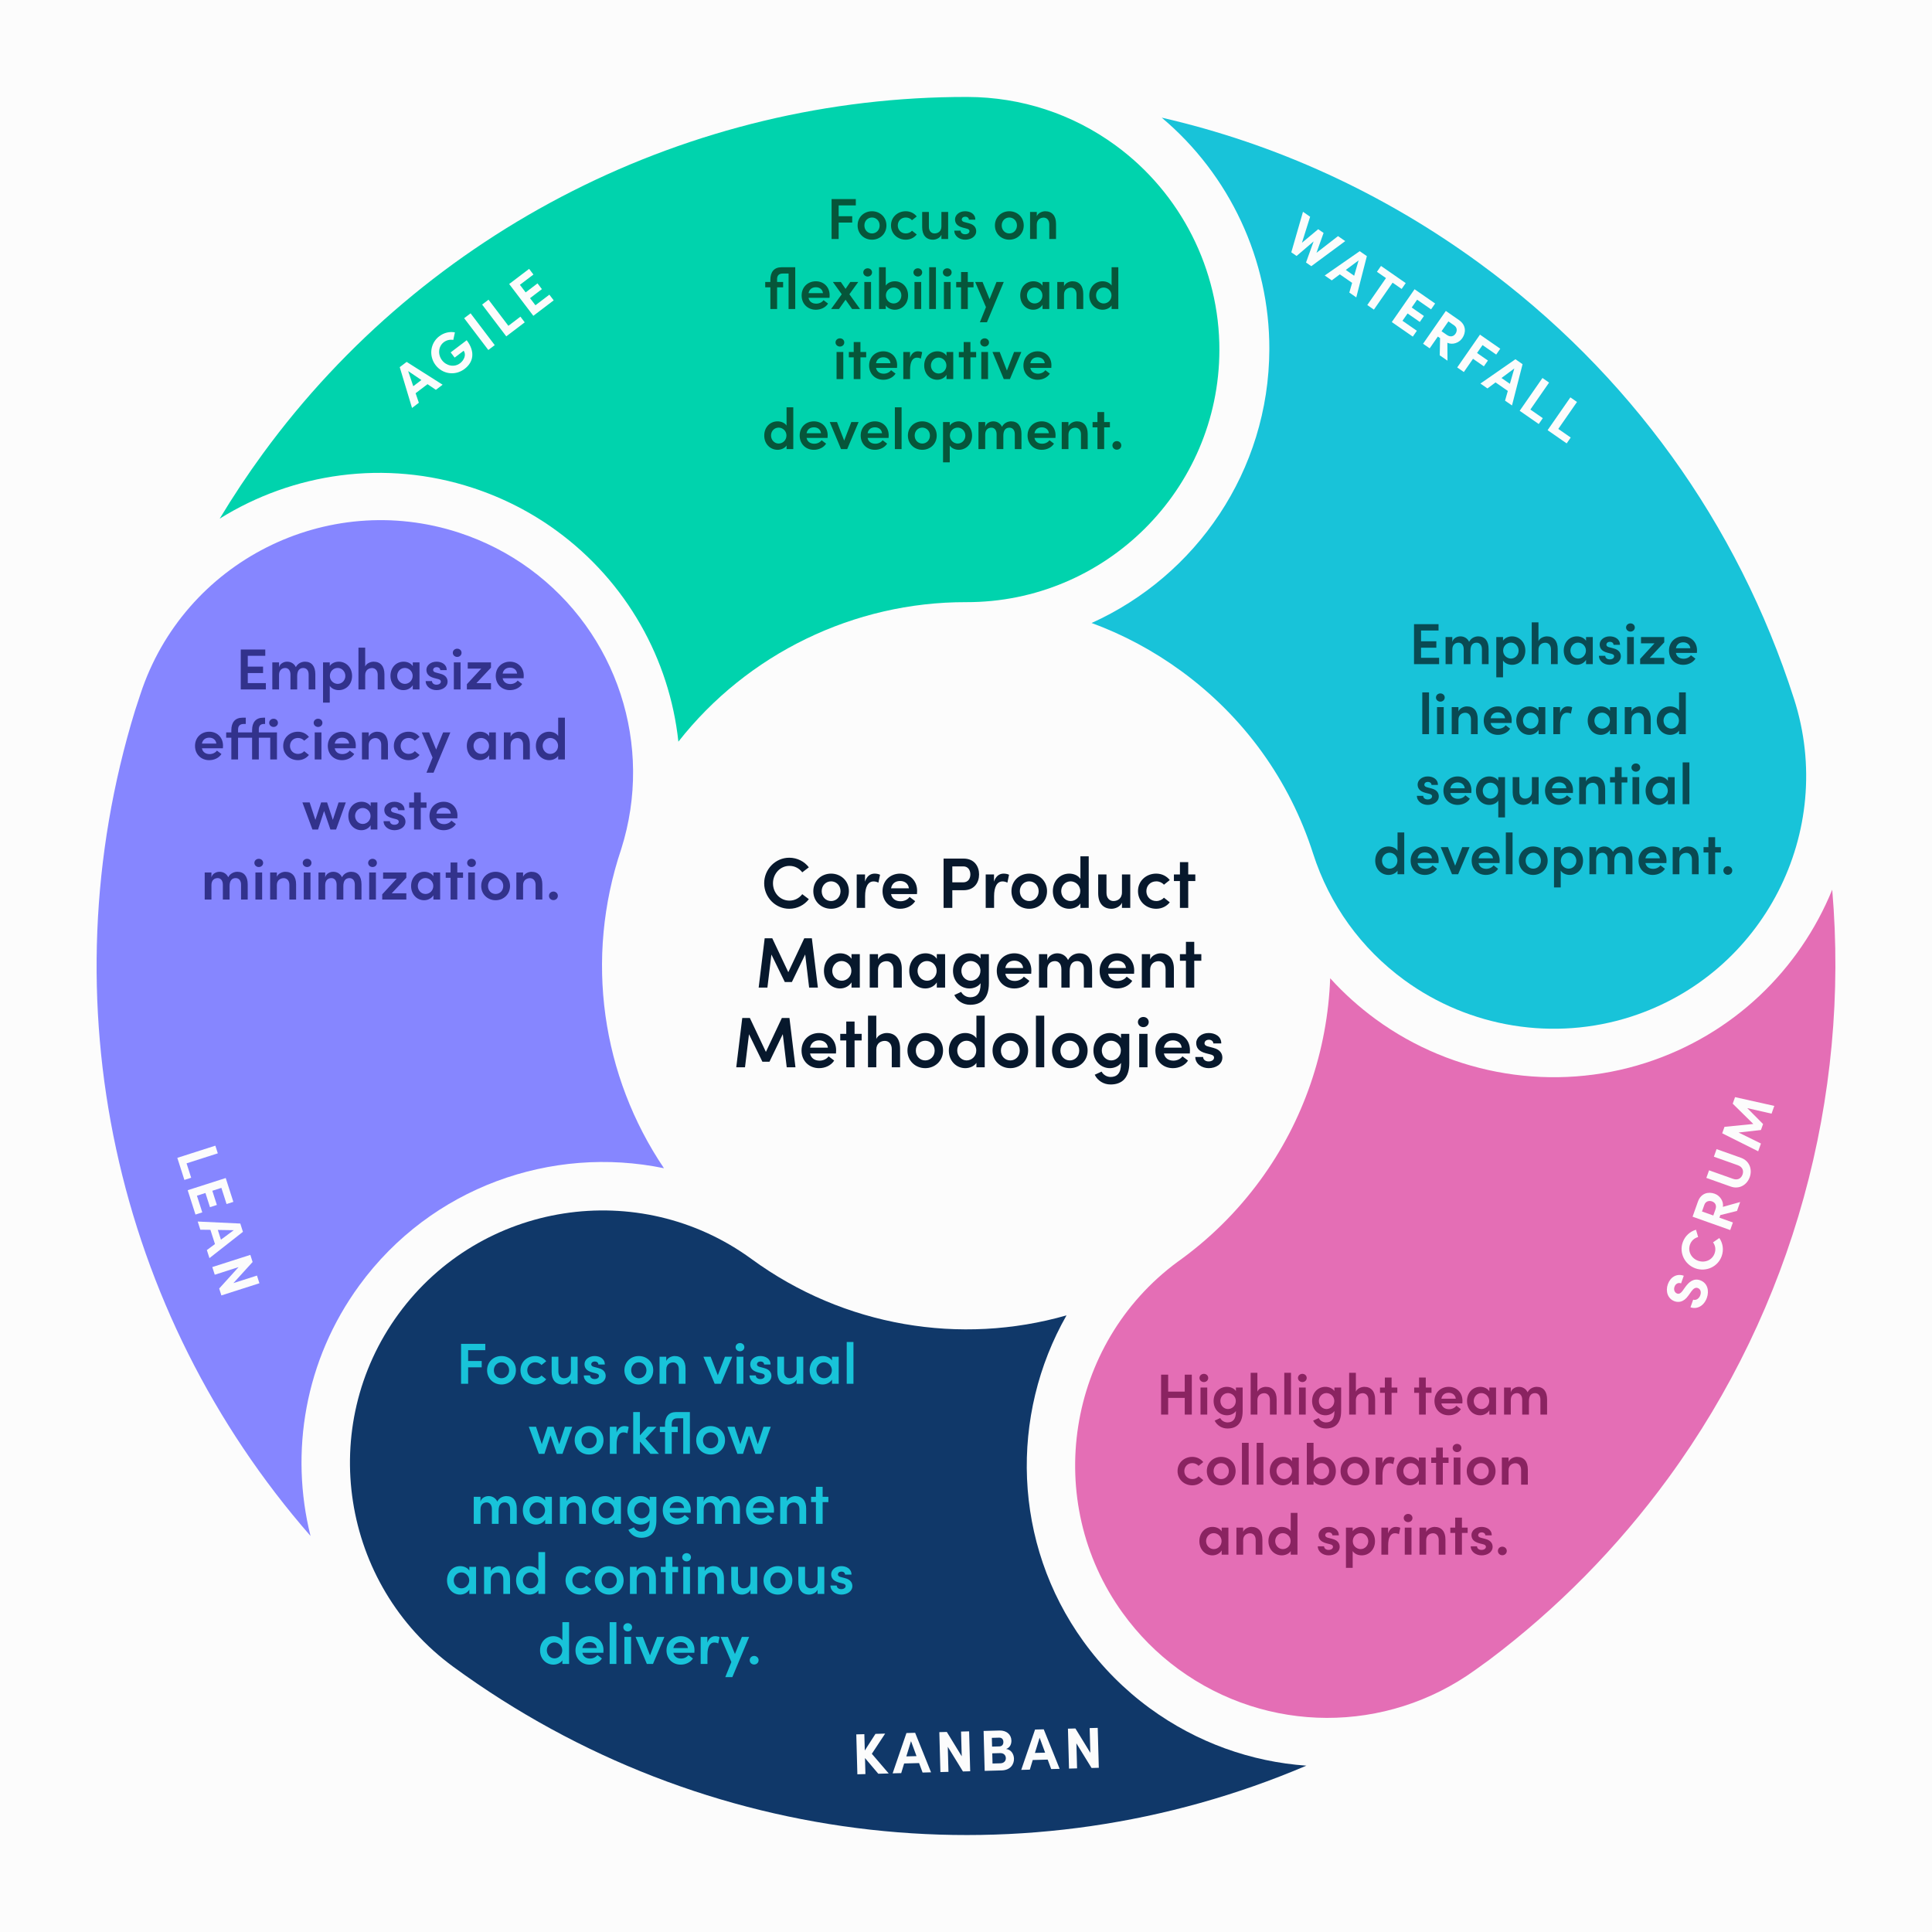 <svg width="800" height="800" viewBox="0 0 800 800" fill="none" xmlns="http://www.w3.org/2000/svg">
<rect width="800" height="800" fill="#FCFCFC"/>
<path d="M504.924 145.053C505.02 111.676 488.971 79.975 461.987 60.243L461.983 60.239C444.093 47.158 422.882 40.214 400.637 40.148C285.724 39.903 176.69 95.053 108.978 187.671C102.557 196.453 96.553 205.491 90.977 214.755C121.251 195.904 159.352 190.064 195.808 202.03C208.318 206.136 220.001 212.12 230.536 219.824C259.521 241.016 277.241 272.958 280.906 307.105C309.436 270.735 353.591 249.231 400.041 249.339C457.7 249.498 504.753 202.715 504.924 145.053Z" fill="#00D3AD"/>
<path d="M543.732 353.48C550.539 374.635 563.594 392.733 581.481 405.81C608.465 425.539 643.546 431.212 675.321 420.996C730.227 403.335 760.527 344.297 742.867 289.396C719.525 216.614 674.491 154.245 612.634 109.022C572.739 79.856 528.169 59.523 481.045 48.718C509.2 72.382 525.719 107.637 525.608 144.615C525.456 195.037 495.237 238.477 452.008 257.968C465.133 262.782 477.621 269.456 489.171 277.901C515.088 296.844 533.957 322.979 543.732 353.48Z" fill="#18C3D9"/>
<path d="M257.235 351.575C270.83 308.69 255.593 262.066 219.304 235.527L219.297 235.523C210.47 229.072 200.669 224.051 190.164 220.601C135.365 202.618 76.15 232.566 58.167 287.364L55.91 294.238C18.888 414.955 47.84 543.569 128.58 636.012C119.943 601.346 126.146 563.227 148.832 532.196C178.576 491.513 228.528 474.13 274.933 483.738C249.234 445.656 241.908 397.12 257.235 351.575Z" fill="#8686FF"/>
<path d="M187.743 690.214C291.996 766.431 426.023 780.115 540.94 731.124C518.095 729.519 495.595 721.593 476.111 707.349C465.573 699.645 456.32 690.325 448.612 679.65C419.197 638.91 418.122 585.887 441.62 544.67C397.775 557.206 349.584 549.398 311.209 521.343C264.648 487.304 199.078 497.49 165.038 544.051C130.995 590.604 141.182 656.175 187.743 690.214Z" fill="#103869"/>
<path d="M550.799 405.08C549.699 434.844 539.842 464.069 521.903 488.604C512.294 501.748 500.744 513.161 487.578 522.525C441.64 556.416 431.453 621.609 464.874 667.895C471.348 676.859 479.111 684.681 487.945 691.14C524.623 717.954 574.037 718.087 610.904 691.466L616.666 687.305C644.873 666.065 669.778 640.785 690.774 612.067C742.463 541.364 766.042 454.32 758.683 368.399C745.231 401.352 717.877 428.392 681.458 440.105C643.587 452.286 601.781 445.523 569.627 422.018C562.735 416.968 556.435 411.298 550.799 405.08Z" fill="#E46EB5"/>
<path d="M326.804 376.301C321.053 376.301 316.429 371.528 316.429 365.748C316.429 359.967 321.053 355.165 326.804 355.165C330.154 355.165 333.089 356.736 334.927 359.137L332.2 361.212C330.955 359.582 329.117 358.544 326.893 358.544C323.01 358.544 320.075 361.835 320.075 365.748C320.075 369.661 322.951 372.922 326.893 372.922C329.117 372.922 330.955 371.884 332.2 370.254L334.927 372.329C333.089 374.73 330.154 376.301 326.804 376.301ZM344.13 376.301C340.187 376.301 336.778 373.396 336.778 369.009C336.778 364.621 340.187 361.746 344.13 361.746C348.072 361.746 351.511 364.621 351.511 369.009C351.511 373.396 348.072 376.301 344.13 376.301ZM344.13 373.1C346.264 373.1 348.043 371.44 348.043 369.009C348.043 366.637 346.264 364.947 344.13 364.947C341.995 364.947 340.246 366.637 340.246 369.009C340.246 371.44 341.995 373.1 344.13 373.1ZM362.158 361.746C362.988 361.746 363.877 361.924 364.411 362.22L363.729 365.481C362.929 365.066 362.217 364.977 361.713 364.977C359.46 364.977 358.215 367.23 358.215 371.113V375.946H354.747V362.101H358.186V365.066C358.927 362.754 360.439 361.746 362.158 361.746ZM379.757 368.89C379.757 369.276 379.727 369.72 379.698 370.224H368.966C369.352 372.151 370.834 373.189 372.909 373.189C374.391 373.189 375.844 372.536 376.644 371.41L378.957 373.159C377.682 375.175 375.221 376.301 372.702 376.301C368.581 376.301 365.439 373.337 365.439 369.009C365.439 364.592 368.729 361.746 372.702 361.746C376.644 361.746 379.757 364.562 379.757 368.89ZM368.966 367.823H376.348C376.14 365.926 374.658 364.799 372.731 364.799C370.893 364.799 369.381 365.718 368.966 367.823ZM398.987 355.52C403.493 355.52 405.419 358.811 405.419 362.072C405.419 365.392 403.493 368.623 398.987 368.623H394.332V375.946H390.716V355.52H398.987ZM398.809 365.362C400.943 365.362 401.803 363.732 401.803 362.072C401.803 360.471 400.973 358.752 398.898 358.752H394.332V365.362H398.809ZM415.57 361.746C416.4 361.746 417.29 361.924 417.823 362.22L417.142 365.481C416.341 365.066 415.63 364.977 415.126 364.977C412.873 364.977 411.628 367.23 411.628 371.113V375.946H408.159V362.101H411.598V365.066C412.339 362.754 413.851 361.746 415.57 361.746ZM426.174 376.301C422.231 376.301 418.822 373.396 418.822 369.009C418.822 364.621 422.231 361.746 426.174 361.746C430.116 361.746 433.555 364.621 433.555 369.009C433.555 373.396 430.116 376.301 426.174 376.301ZM426.174 373.1C428.308 373.1 430.087 371.44 430.087 369.009C430.087 366.637 428.308 364.947 426.174 364.947C424.039 364.947 422.29 366.637 422.29 369.009C422.29 371.44 424.039 373.1 426.174 373.1ZM447.374 354.572H450.813V375.946H447.374V374.108C446.425 375.56 444.469 376.301 442.779 376.301C439.133 376.301 435.961 373.426 435.961 369.009C435.961 364.562 439.103 361.746 442.749 361.746C444.498 361.746 446.425 362.457 447.374 363.91V354.572ZM443.313 373.1C445.417 373.1 447.315 371.41 447.315 368.979C447.315 366.548 445.299 364.947 443.313 364.947C441.178 364.947 439.429 366.667 439.429 368.979C439.429 371.291 441.178 373.1 443.313 373.1ZM464.578 362.101H468.016V375.946H464.578V373.781C463.866 375.531 461.672 376.301 460.279 376.301C456.722 376.301 454.735 373.9 454.735 369.868V362.101H458.174V369.72C458.174 371.944 459.508 373.1 461.05 373.1C462.621 373.1 464.578 372.21 464.578 369.513V362.101ZM478.75 376.301C474.748 376.301 471.22 373.396 471.22 369.009C471.22 364.621 474.748 361.746 478.75 361.746C481.151 361.746 483.108 362.813 484.382 364.414L481.952 366.341C481.24 365.481 480.054 364.947 478.809 364.947C476.408 364.947 474.689 366.667 474.689 369.009C474.689 371.321 476.408 373.1 478.809 373.1C480.054 373.1 481.24 372.566 481.952 371.706L484.382 373.633C483.108 375.234 481.151 376.301 478.75 376.301ZM494.956 362.101V364.829H492.021V375.946H488.582V364.829H486.092V362.101H488.582V357.003H492.021V362.101H494.956ZM338.663 408.946H335.046L333.416 395.22L327.902 406.633H324.967L319.423 395.25L317.763 408.946H314.146L316.637 388.52H319.779L326.419 402.572L333.03 388.52H336.172L338.663 408.946ZM352.592 395.101H356.031V408.946H352.592V406.781C351.673 408.293 349.835 409.301 347.849 409.301C344.143 409.301 341.179 406.307 341.179 402.009C341.179 397.829 344.025 394.746 347.938 394.746C349.835 394.746 351.673 395.576 352.592 397.028V395.101ZM348.56 406.1C350.695 406.1 352.533 404.321 352.533 402.009C352.533 399.637 350.576 397.947 348.531 397.947C346.307 397.947 344.618 399.785 344.618 402.009C344.618 404.232 346.307 406.1 348.56 406.1ZM367.869 394.746C371.426 394.746 373.412 397.147 373.412 401.179V408.946H369.973V401.416C369.973 399.192 368.639 398.007 367.098 398.007C365.527 398.007 363.57 398.926 363.57 401.594V408.946H360.131V395.101H363.57V397.295C364.282 395.546 366.446 394.746 367.869 394.746ZM387.911 395.101H391.35V408.946H387.911V406.781C386.992 408.293 385.154 409.301 383.168 409.301C379.462 409.301 376.498 406.307 376.498 402.009C376.498 397.829 379.343 394.746 383.257 394.746C385.154 394.746 386.992 395.576 387.911 397.028V395.101ZM383.879 406.1C386.014 406.1 387.852 404.321 387.852 402.009C387.852 399.637 385.895 397.947 383.849 397.947C381.626 397.947 379.936 399.785 379.936 402.009C379.936 404.232 381.626 406.1 383.879 406.1ZM406.033 395.101H409.472V407.137C409.472 413.363 406.448 416.06 401.705 416.06C398.859 416.06 396.369 414.519 395.154 412.029L398 410.724C398.682 412.058 400.193 412.948 401.705 412.948C404.373 412.948 406.033 411.436 406.033 407.463V407.137C405.055 408.56 403.128 409.301 401.438 409.301C397.792 409.301 394.62 406.426 394.62 402.009C394.62 397.562 397.763 394.746 401.409 394.746C403.188 394.746 405.055 395.487 406.033 396.91V395.101ZM401.972 406.1C404.077 406.1 405.974 404.41 405.974 401.979C405.974 399.548 403.958 397.947 401.972 397.947C399.838 397.947 398.089 399.667 398.089 401.979C398.089 404.291 399.838 406.1 401.972 406.1ZM427.061 401.89C427.061 402.276 427.032 402.72 427.002 403.224H416.271C416.656 405.151 418.138 406.189 420.213 406.189C421.696 406.189 423.148 405.536 423.949 404.41L426.261 406.159C424.986 408.175 422.526 409.301 420.006 409.301C415.885 409.301 412.743 406.337 412.743 402.009C412.743 397.592 416.033 394.746 420.006 394.746C423.949 394.746 427.061 397.562 427.061 401.89ZM416.271 400.823H423.652C423.445 398.926 421.962 397.799 420.035 397.799C418.197 397.799 416.686 398.718 416.271 400.823ZM446.909 394.746C450.377 394.746 452.215 397.147 452.215 401.179V408.946H448.806V401.357C448.806 399.133 447.65 397.977 446.049 397.977C444.063 397.977 442.937 399.341 442.937 402.098V408.946H439.498V401.357C439.498 399.163 438.342 397.977 436.859 397.977C435.259 397.977 433.658 398.926 433.658 401.564V408.946H430.219V395.101H433.658V397.651C434.043 395.783 436.029 394.746 437.778 394.746C439.794 394.746 441.425 395.783 442.255 397.532C443.352 395.368 445.516 394.746 446.909 394.746ZM469.646 401.89C469.646 402.276 469.617 402.72 469.587 403.224H458.856C459.241 405.151 460.723 406.189 462.799 406.189C464.281 406.189 465.733 405.536 466.534 404.41L468.846 406.159C467.571 408.175 465.111 409.301 462.591 409.301C458.47 409.301 455.328 406.337 455.328 402.009C455.328 397.592 458.619 394.746 462.591 394.746C466.534 394.746 469.646 397.562 469.646 401.89ZM458.856 400.823H466.237C466.03 398.926 464.548 397.799 462.621 397.799C460.783 397.799 459.271 398.718 458.856 400.823ZM480.542 394.746C484.099 394.746 486.085 397.147 486.085 401.179V408.946H482.646V401.416C482.646 399.192 481.312 398.007 479.771 398.007C478.2 398.007 476.243 398.926 476.243 401.594V408.946H472.804V395.101H476.243V397.295C476.955 395.546 479.119 394.746 480.542 394.746ZM497.446 395.101V397.829H494.511V408.946H491.072V397.829H488.582V395.101H491.072V390.003H494.511V395.101H497.446ZM329.384 441.946H325.768L324.137 428.22L318.623 439.633H315.688L310.145 428.25L308.485 441.946H304.868L307.358 421.52H310.501L317.141 435.572L323.752 421.52H326.894L329.384 441.946ZM346.219 434.89C346.219 435.276 346.189 435.72 346.159 436.224H335.428C335.813 438.151 337.296 439.189 339.371 439.189C340.853 439.189 342.306 438.536 343.106 437.41L345.418 439.159C344.144 441.175 341.683 442.301 339.163 442.301C335.043 442.301 331.9 439.337 331.9 435.009C331.9 430.592 335.191 427.746 339.163 427.746C343.106 427.746 346.219 430.562 346.219 434.89ZM335.428 433.823H342.81C342.602 431.926 341.12 430.799 339.193 430.799C337.355 430.799 335.843 431.718 335.428 433.823ZM356.793 428.101V430.829H353.858V441.946H350.419V430.829H347.929V428.101H350.419V423.003H353.858V428.101H356.793ZM367.159 427.746C370.717 427.746 372.703 430.147 372.703 434.179V441.946H369.264V434.416C369.264 432.192 367.93 431.007 366.389 431.007C364.817 431.007 362.861 431.926 362.861 434.623V441.946H359.422V420.572H362.861V430.206C363.543 428.517 365.766 427.746 367.159 427.746ZM383.111 442.301C379.168 442.301 375.759 439.396 375.759 435.009C375.759 430.621 379.168 427.746 383.111 427.746C387.053 427.746 390.492 430.621 390.492 435.009C390.492 439.396 387.053 442.301 383.111 442.301ZM383.111 439.1C385.245 439.1 387.024 437.44 387.024 435.009C387.024 432.637 385.245 430.947 383.111 430.947C380.976 430.947 379.227 432.637 379.227 435.009C379.227 437.44 380.976 439.1 383.111 439.1ZM404.311 420.572H407.75V441.946H404.311V440.108C403.362 441.56 401.406 442.301 399.716 442.301C396.07 442.301 392.898 439.426 392.898 435.009C392.898 430.562 396.04 427.746 399.686 427.746C401.435 427.746 403.362 428.457 404.311 429.91V420.572ZM400.25 439.1C402.354 439.1 404.252 437.41 404.252 434.979C404.252 432.548 402.236 430.947 400.25 430.947C398.115 430.947 396.366 432.667 396.366 434.979C396.366 437.291 398.115 439.1 400.25 439.1ZM418.343 442.301C414.4 442.301 410.991 439.396 410.991 435.009C410.991 430.621 414.4 427.746 418.343 427.746C422.285 427.746 425.724 430.621 425.724 435.009C425.724 439.396 422.285 442.301 418.343 442.301ZM418.343 439.1C420.477 439.1 422.256 437.44 422.256 435.009C422.256 432.637 420.477 430.947 418.343 430.947C416.208 430.947 414.459 432.637 414.459 435.009C414.459 437.44 416.208 439.1 418.343 439.1ZM428.96 441.946V420.572H432.399V441.946H428.96ZM442.979 442.301C439.036 442.301 435.627 439.396 435.627 435.009C435.627 430.621 439.036 427.746 442.979 427.746C446.922 427.746 450.36 430.621 450.36 435.009C450.36 439.396 446.922 442.301 442.979 442.301ZM442.979 439.1C445.113 439.1 446.892 437.44 446.892 435.009C446.892 432.637 445.113 430.947 442.979 430.947C440.845 430.947 439.095 432.637 439.095 435.009C439.095 437.44 440.845 439.1 442.979 439.1ZM464.179 428.101H467.618V440.137C467.618 446.363 464.594 449.06 459.851 449.06C457.005 449.06 454.515 447.519 453.3 445.029L456.146 443.724C456.827 445.058 458.339 445.948 459.851 445.948C462.519 445.948 464.179 444.436 464.179 440.463V440.137C463.201 441.56 461.274 442.301 459.584 442.301C455.938 442.301 452.766 439.426 452.766 435.009C452.766 430.562 455.908 427.746 459.555 427.746C461.333 427.746 463.201 428.487 464.179 429.91V428.101ZM460.118 439.1C462.223 439.1 464.12 437.41 464.12 434.979C464.12 432.548 462.104 430.947 460.118 430.947C457.984 430.947 456.234 432.667 456.234 434.979C456.234 437.291 457.984 439.1 460.118 439.1ZM473.438 425.315C472.223 425.315 471.185 424.396 471.185 423.21C471.185 421.995 472.223 421.105 473.438 421.105C474.683 421.105 475.661 421.995 475.661 423.21C475.661 424.396 474.683 425.315 473.438 425.315ZM471.719 441.946V428.101H475.158V441.946H471.719ZM492.734 434.89C492.734 435.276 492.704 435.72 492.675 436.224H481.943C482.329 438.151 483.811 439.189 485.886 439.189C487.368 439.189 488.821 438.536 489.621 437.41L491.934 439.159C490.659 441.175 488.198 442.301 485.679 442.301C481.558 442.301 478.416 439.337 478.416 435.009C478.416 430.592 481.706 427.746 485.679 427.746C489.621 427.746 492.734 430.562 492.734 434.89ZM481.943 433.823H489.325C489.117 431.926 487.635 430.799 485.708 430.799C483.87 430.799 482.358 431.718 481.943 433.823ZM500.516 442.301C497.76 442.301 495.003 440.641 494.943 437.677H498.175C498.175 438.625 499.005 439.515 500.457 439.515C501.821 439.515 502.71 438.833 502.71 437.944C502.71 437.173 502.117 436.817 501.08 436.58L499.242 436.106C496.129 435.276 495.329 433.615 495.329 431.866C495.329 429.702 497.463 427.746 500.487 427.746C502.947 427.746 505.734 428.991 505.704 432.074H502.414C502.414 431.125 501.554 430.532 500.576 430.532C499.509 430.532 498.767 431.155 498.767 432.015C498.767 432.726 499.449 433.141 500.25 433.319L502.473 433.912C505.586 434.712 506.149 436.669 506.149 437.944C506.149 440.76 503.333 442.301 500.516 442.301Z" fill="#07182C"/>
<path d="M354.373 85.047H347.269V89.535H352.885V92.151H347.269V98.967H344.341V82.431H354.373V85.047ZM361.071 99.255C357.879 99.255 355.119 96.903 355.119 93.351C355.119 89.799 357.879 87.471 361.071 87.471C364.263 87.471 367.047 89.799 367.047 93.351C367.047 96.903 364.263 99.255 361.071 99.255ZM361.071 96.663C362.799 96.663 364.239 95.319 364.239 93.351C364.239 91.431 362.799 90.063 361.071 90.063C359.343 90.063 357.927 91.431 357.927 93.351C357.927 95.319 359.343 96.663 361.071 96.663ZM375.042 99.255C371.802 99.255 368.946 96.903 368.946 93.351C368.946 89.799 371.802 87.471 375.042 87.471C376.986 87.471 378.57 88.335 379.602 89.631L377.634 91.191C377.058 90.495 376.098 90.063 375.09 90.063C373.146 90.063 371.754 91.455 371.754 93.351C371.754 95.223 373.146 96.663 375.09 96.663C376.098 96.663 377.058 96.231 377.634 95.535L379.602 97.095C378.57 98.391 376.986 99.255 375.042 99.255ZM389.818 87.759H392.602V98.967H389.818V97.215C389.242 98.631 387.466 99.255 386.338 99.255C383.458 99.255 381.85 97.311 381.85 94.047V87.759H384.634V93.927C384.634 95.727 385.714 96.663 386.962 96.663C388.234 96.663 389.818 95.943 389.818 93.759V87.759ZM399.66 99.255C397.428 99.255 395.196 97.911 395.148 95.511H397.764C397.764 96.279 398.436 96.999 399.612 96.999C400.716 96.999 401.436 96.447 401.436 95.727C401.436 95.103 400.956 94.815 400.116 94.623L398.628 94.239C396.108 93.567 395.46 92.223 395.46 90.807C395.46 89.055 397.188 87.471 399.636 87.471C401.628 87.471 403.884 88.479 403.86 90.975H401.196C401.196 90.207 400.5 89.727 399.708 89.727C398.844 89.727 398.244 90.231 398.244 90.927C398.244 91.503 398.796 91.839 399.444 91.983L401.244 92.463C403.764 93.111 404.22 94.695 404.22 95.727C404.22 98.007 401.94 99.255 399.66 99.255ZM417.93 99.255C414.738 99.255 411.978 96.903 411.978 93.351C411.978 89.799 414.738 87.471 417.93 87.471C421.122 87.471 423.906 89.799 423.906 93.351C423.906 96.903 421.122 99.255 417.93 99.255ZM417.93 96.663C419.658 96.663 421.098 95.319 421.098 93.351C421.098 91.431 419.658 90.063 417.93 90.063C416.202 90.063 414.786 91.431 414.786 93.351C414.786 95.319 416.202 96.663 417.93 96.663ZM432.79 87.471C435.67 87.471 437.278 89.415 437.278 92.679V98.967H434.494V92.871C434.494 91.071 433.414 90.111 432.166 90.111C430.894 90.111 429.31 90.855 429.31 93.015V98.967H426.526V87.759H429.31V89.535C429.886 88.119 431.638 87.471 432.79 87.471ZM329.292 110.663V127.967H326.532V113.255H324.204C322.308 113.255 321.756 114.311 321.78 115.679V116.759H324.276V118.967H321.78V127.967H318.996V118.967H316.86V116.759H318.996V115.823C318.996 112.607 320.532 110.663 323.652 110.663H329.292ZM343.532 122.255C343.532 122.567 343.508 122.927 343.484 123.335H334.796C335.108 124.895 336.308 125.735 337.988 125.735C339.188 125.735 340.364 125.207 341.012 124.295L342.884 125.711C341.852 127.343 339.86 128.255 337.82 128.255C334.484 128.255 331.94 125.855 331.94 122.351C331.94 118.775 334.604 116.471 337.82 116.471C341.012 116.471 343.532 118.751 343.532 122.255ZM334.796 121.391H340.772C340.604 119.855 339.404 118.943 337.844 118.943C336.356 118.943 335.132 119.687 334.796 121.391ZM356.13 127.967H352.842L350.13 124.103L347.394 127.967H344.13L348.546 121.847L344.874 116.759H348.162L350.13 119.615L352.098 116.759H355.386L351.714 121.847L356.13 127.967ZM359.293 114.503C358.309 114.503 357.469 113.759 357.469 112.799C357.469 111.815 358.309 111.095 359.293 111.095C360.301 111.095 361.093 111.815 361.093 112.799C361.093 113.759 360.301 114.503 359.293 114.503ZM357.901 127.967V116.759H360.685V127.967H357.901ZM370.522 116.471C373.474 116.471 376.018 118.751 376.018 122.351C376.018 125.927 373.45 128.255 370.498 128.255C369.154 128.255 367.546 127.655 366.778 126.455V127.967H363.994V110.663H366.778V118.247C367.546 117.047 369.106 116.471 370.522 116.471ZM370.066 125.663C371.794 125.663 373.234 124.199 373.234 122.327C373.234 120.455 371.794 119.063 370.066 119.063C368.458 119.063 366.826 120.359 366.826 122.327C366.826 124.295 368.362 125.663 370.066 125.663ZM380.058 114.503C379.074 114.503 378.234 113.759 378.234 112.799C378.234 111.815 379.074 111.095 380.058 111.095C381.066 111.095 381.858 111.815 381.858 112.799C381.858 113.759 381.066 114.503 380.058 114.503ZM378.666 127.967V116.759H381.45V127.967H378.666ZM384.76 127.967V110.663H387.544V127.967H384.76ZM392.246 114.503C391.262 114.503 390.422 113.759 390.422 112.799C390.422 111.815 391.262 111.095 392.246 111.095C393.254 111.095 394.046 111.815 394.046 112.799C394.046 113.759 393.254 114.503 392.246 114.503ZM390.854 127.967V116.759H393.638V127.967H390.854ZM403.115 116.759V118.967H400.739V127.967H397.955V118.967H395.939V116.759H397.955V112.631H400.739V116.759H403.115ZM412.636 116.759H415.636L408.676 133.439H405.748L408.268 127.175L403.804 116.759H406.852L409.756 123.863L412.636 116.759ZM431.695 116.759H434.479V127.967H431.695V126.215C430.951 127.439 429.463 128.255 427.855 128.255C424.855 128.255 422.455 125.831 422.455 122.351C422.455 118.967 424.759 116.471 427.927 116.471C429.463 116.471 430.951 117.143 431.695 118.319V116.759ZM428.431 125.663C430.159 125.663 431.647 124.223 431.647 122.351C431.647 120.431 430.063 119.063 428.407 119.063C426.607 119.063 425.239 120.551 425.239 122.351C425.239 124.151 426.607 125.663 428.431 125.663ZM444.063 116.471C446.943 116.471 448.551 118.415 448.551 121.679V127.967H445.767V121.871C445.767 120.071 444.687 119.111 443.439 119.111C442.167 119.111 440.583 119.855 440.583 122.015V127.967H437.799V116.759H440.583V118.535C441.159 117.119 442.911 116.471 444.063 116.471ZM460.289 110.663H463.073V127.967H460.289V126.479C459.521 127.655 457.937 128.255 456.569 128.255C453.617 128.255 451.049 125.927 451.049 122.351C451.049 118.751 453.593 116.471 456.545 116.471C457.961 116.471 459.521 117.047 460.289 118.223V110.663ZM457.001 125.663C458.705 125.663 460.241 124.295 460.241 122.327C460.241 120.359 458.609 119.063 457.001 119.063C455.273 119.063 453.857 120.455 453.857 122.327C453.857 124.199 455.273 125.663 457.001 125.663ZM347.797 143.503C346.813 143.503 345.973 142.759 345.973 141.799C345.973 140.815 346.813 140.095 347.797 140.095C348.805 140.095 349.597 140.815 349.597 141.799C349.597 142.759 348.805 143.503 347.797 143.503ZM346.405 156.967V145.759H349.189V156.967H346.405ZM358.666 145.759V147.967H356.29V156.967H353.506V147.967H351.49V145.759H353.506V141.631H356.29V145.759H358.666ZM371.481 151.255C371.481 151.567 371.457 151.927 371.433 152.335H362.745C363.057 153.895 364.257 154.735 365.937 154.735C367.137 154.735 368.313 154.207 368.961 153.295L370.833 154.711C369.801 156.343 367.809 157.255 365.769 157.255C362.433 157.255 359.889 154.855 359.889 151.351C359.889 147.775 362.553 145.471 365.769 145.471C368.961 145.471 371.481 147.751 371.481 151.255ZM362.745 150.391H368.721C368.553 148.855 367.353 147.943 365.793 147.943C364.305 147.943 363.081 148.687 362.745 150.391ZM380.037 145.471C380.709 145.471 381.429 145.615 381.861 145.855L381.309 148.495C380.661 148.159 380.085 148.087 379.677 148.087C377.853 148.087 376.845 149.911 376.845 153.055V156.967H374.037V145.759H376.821V148.159C377.421 146.287 378.645 145.471 380.037 145.471ZM391.933 145.759H394.717V156.967H391.933V155.215C391.189 156.439 389.701 157.255 388.093 157.255C385.093 157.255 382.693 154.831 382.693 151.351C382.693 147.967 384.997 145.471 388.165 145.471C389.701 145.471 391.189 146.143 391.933 147.319V145.759ZM388.669 154.663C390.397 154.663 391.885 153.223 391.885 151.351C391.885 149.431 390.301 148.063 388.645 148.063C386.845 148.063 385.477 149.551 385.477 151.351C385.477 153.151 386.845 154.663 388.669 154.663ZM404.205 145.759V147.967H401.829V156.967H399.045V147.967H397.029V145.759H399.045V141.631H401.829V145.759H404.205ZM407.726 143.503C406.742 143.503 405.902 142.759 405.902 141.799C405.902 140.815 406.742 140.095 407.726 140.095C408.734 140.095 409.526 140.815 409.526 141.799C409.526 142.759 408.734 143.503 407.726 143.503ZM406.334 156.967V145.759H409.118V156.967H406.334ZM419.892 145.759H422.916L418.188 156.967H415.644L410.964 145.759H413.964L416.94 153.439L419.892 145.759ZM435.371 151.255C435.371 151.567 435.347 151.927 435.323 152.335H426.635C426.947 153.895 428.147 154.735 429.827 154.735C431.027 154.735 432.203 154.207 432.851 153.295L434.723 154.711C433.691 156.343 431.699 157.255 429.659 157.255C426.323 157.255 423.779 154.855 423.779 151.351C423.779 147.775 426.443 145.471 429.659 145.471C432.851 145.471 435.371 147.751 435.371 151.255ZM426.635 150.391H432.611C432.443 148.855 431.243 147.943 429.683 147.943C428.195 147.943 426.971 148.687 426.635 150.391ZM325.699 168.663H328.483V185.967H325.699V184.479C324.931 185.655 323.347 186.255 321.979 186.255C319.027 186.255 316.459 183.927 316.459 180.351C316.459 176.751 319.003 174.471 321.955 174.471C323.371 174.471 324.931 175.047 325.699 176.223V168.663ZM322.411 183.663C324.115 183.663 325.651 182.295 325.651 180.327C325.651 178.359 324.019 177.063 322.411 177.063C320.683 177.063 319.267 178.455 319.267 180.327C319.267 182.199 320.683 183.663 322.411 183.663ZM342.723 180.255C342.723 180.567 342.699 180.927 342.675 181.335H333.987C334.299 182.895 335.499 183.735 337.179 183.735C338.379 183.735 339.555 183.207 340.203 182.295L342.075 183.711C341.043 185.343 339.051 186.255 337.011 186.255C333.675 186.255 331.131 183.855 331.131 180.351C331.131 176.775 333.795 174.471 337.011 174.471C340.203 174.471 342.723 176.751 342.723 180.255ZM333.987 179.391H339.963C339.795 177.855 338.595 176.943 337.035 176.943C335.547 176.943 334.323 177.687 333.987 179.391ZM352.509 174.759H355.533L350.805 185.967H348.261L343.581 174.759H346.581L349.557 182.439L352.509 174.759ZM367.989 180.255C367.989 180.567 367.965 180.927 367.941 181.335H359.253C359.565 182.895 360.765 183.735 362.445 183.735C363.645 183.735 364.821 183.207 365.469 182.295L367.341 183.711C366.309 185.343 364.317 186.255 362.277 186.255C358.941 186.255 356.397 183.855 356.397 180.351C356.397 176.775 359.061 174.471 362.277 174.471C365.469 174.471 367.989 176.751 367.989 180.255ZM359.253 179.391H365.229C365.061 177.855 363.861 176.943 362.301 176.943C360.813 176.943 359.589 177.687 359.253 179.391ZM370.545 185.967V168.663H373.329V185.967H370.545ZM381.895 186.255C378.703 186.255 375.943 183.903 375.943 180.351C375.943 176.799 378.703 174.471 381.895 174.471C385.087 174.471 387.871 176.799 387.871 180.351C387.871 183.903 385.087 186.255 381.895 186.255ZM381.895 183.663C383.623 183.663 385.063 182.319 385.063 180.351C385.063 178.431 383.623 177.063 381.895 177.063C380.167 177.063 378.751 178.431 378.751 180.351C378.751 182.319 380.167 183.663 381.895 183.663ZM396.994 174.471C399.946 174.471 402.514 176.775 402.514 180.375C402.514 183.951 399.97 186.255 397.018 186.255C395.602 186.255 394.042 185.679 393.274 184.479V191.439H390.49V174.759H393.274V176.247C394.042 175.047 395.65 174.471 396.994 174.471ZM396.562 183.663C398.29 183.663 399.73 182.247 399.73 180.375C399.73 178.527 398.29 177.063 396.562 177.063C394.858 177.063 393.322 178.407 393.322 180.375C393.322 182.367 394.954 183.663 396.562 183.663ZM418.674 174.471C421.482 174.471 422.97 176.415 422.97 179.679V185.967H420.21V179.823C420.21 178.023 419.274 177.087 417.978 177.087C416.37 177.087 415.458 178.191 415.458 180.423V185.967H412.674V179.823C412.674 178.047 411.738 177.087 410.538 177.087C409.242 177.087 407.946 177.855 407.946 179.991V185.967H405.162V174.759H407.946V176.823C408.258 175.311 409.866 174.471 411.282 174.471C412.914 174.471 414.234 175.311 414.906 176.727C415.794 174.975 417.546 174.471 418.674 174.471ZM437.082 180.255C437.082 180.567 437.058 180.927 437.034 181.335H428.346C428.658 182.895 429.858 183.735 431.538 183.735C432.738 183.735 433.914 183.207 434.562 182.295L436.434 183.711C435.402 185.343 433.41 186.255 431.37 186.255C428.034 186.255 425.49 183.855 425.49 180.351C425.49 176.775 428.154 174.471 431.37 174.471C434.562 174.471 437.082 176.751 437.082 180.255ZM428.346 179.391H434.322C434.154 177.855 432.954 176.943 431.394 176.943C429.906 176.943 428.682 177.687 428.346 179.391ZM445.903 174.471C448.783 174.471 450.391 176.415 450.391 179.679V185.967H447.607V179.871C447.607 178.071 446.527 177.111 445.279 177.111C444.007 177.111 442.423 177.855 442.423 180.015V185.967H439.639V174.759H442.423V176.535C442.999 175.119 444.751 174.471 445.903 174.471ZM459.588 174.759V176.967H457.212V185.967H454.428V176.967H452.412V174.759H454.428V170.631H457.212V174.759H459.588ZM462.453 186.207C461.469 186.207 460.629 185.463 460.629 184.431C460.629 183.399 461.469 182.655 462.453 182.655C463.461 182.655 464.301 183.399 464.301 184.431C464.301 185.463 463.461 186.207 462.453 186.207Z" fill="#06563A"/>
<path d="M180.492 161.423L177.027 159.082L172.096 162.828L173.44 166.779L170.612 168.928L165.521 152.029L168.388 149.852L183.283 159.303L180.492 161.423ZM171.123 159.92L174.487 157.365L169.016 153.654L171.123 159.92ZM192.381 152.753C188.406 155.773 183.183 154.888 180.352 151.162C177.506 147.416 178.112 142.103 181.896 139.229C183.884 137.719 186.247 137.219 188.366 137.629L187.699 140.758C186.344 140.521 184.916 140.823 183.769 141.694C181.475 143.436 181.222 146.793 183.008 149.144C184.794 151.494 188.101 152.237 190.509 150.408C192.229 149.101 193.146 146.777 191.984 145.248L188.258 148.079L186.617 145.92L193.249 140.882C196.951 145.756 195.955 150.039 192.381 152.753ZM202.205 144.929L192.202 131.761L194.859 129.743L204.861 142.911L202.205 144.929ZM210.51 134.913L215.498 131.124L217.283 133.475L209.639 139.282L199.636 126.114L202.293 124.096L210.51 134.913ZM221.714 126.402L227.485 122.018L229.271 124.369L220.843 130.771L210.84 117.603L219.096 111.332L220.882 113.682L215.282 117.936L217.663 121.07L222.575 117.339L224.39 119.728L219.478 123.459L221.714 126.402Z" fill="#FCFCFC"/>
<path d="M554.048 97.771L557.026 99.837L542.984 110.22L540.795 108.701L543.941 99.958L536.891 105.992L534.703 104.473L539.537 87.699L542.494 89.752L539.111 100.521L545.84 94.908L548.068 96.454L545.124 104.694L554.048 97.771ZM558.729 121.147L559.883 117.128L554.796 113.597L551.453 116.098L548.535 114.073L563.031 104.004L565.988 106.057L561.608 123.145L558.729 121.147ZM557.26 111.772L560.73 114.181L562.566 107.83L557.26 111.772ZM582.078 117.223L580.394 119.648L576.648 117.048L568.903 128.208L566.163 126.306L573.908 115.146L570.161 112.547L571.845 110.121L582.078 117.223ZM580.739 132.829L586.694 136.962L585.011 139.387L576.316 133.353L585.744 119.768L594.261 125.679L592.578 128.104L586.801 124.095L584.557 127.328L589.624 130.845L587.914 133.31L582.847 129.793L580.739 132.829ZM596.162 147.126L596.308 140.012L595.382 139.369L592.002 144.239L589.261 142.337L598.689 128.752L604.111 132.515C607.227 134.677 607.035 137.816 605.488 140.044C604.147 141.976 601.473 142.925 599.328 141.932L599.376 149.357L596.162 147.126ZM599.747 133.079L596.914 137.16L599.103 138.679C600.641 139.747 601.934 139.272 602.687 138.187C603.44 137.103 603.434 135.638 602.152 134.748L599.747 133.079ZM619.545 146.819L613.886 142.892L611.614 146.165L616.11 149.285L614.44 151.69L609.945 148.57L606.141 154.052L603.4 152.15L612.828 138.565L621.228 144.394L619.545 146.819ZM623.206 165.895L624.359 161.875L619.272 158.345L615.93 160.845L613.012 158.82L627.507 148.752L630.465 150.805L626.084 167.893L623.206 165.895ZM621.736 156.52L625.207 158.928L627.043 152.578L621.736 156.52ZM633.696 169.582L638.842 173.153L637.159 175.578L629.272 170.105L638.7 156.52L641.441 158.422L633.696 169.582ZM645.255 177.604L650.401 181.175L648.718 183.6L640.831 178.127L650.259 164.542L653 166.444L645.255 177.604Z" fill="#FCFCFC"/>
<path d="M706.776 537.41C705.595 540.734 702.726 542.288 699.989 541.316L701.106 538.172C702.222 538.543 703.535 537.787 704.049 536.339C704.547 534.937 704.108 533.737 703 533.343C702.14 533.038 701.305 533.454 700.424 534.644L699.206 536.351C697.088 539.445 694.813 539.324 693.411 538.826C690.63 537.838 689.559 534.758 690.619 531.773C691.664 528.833 694.254 527.206 697.216 528.258L696.1 531.402C694.991 531.008 693.859 531.472 693.377 532.829C692.943 534.05 693.428 535.266 694.468 535.636C694.853 535.772 695.684 535.94 696.738 534.481L697.854 532.916C699.39 530.813 701.32 529.181 703.966 530.121C707.064 531.221 707.821 534.47 706.776 537.41ZM712.909 520.146C711.342 524.556 706.456 526.768 702.023 525.193C697.636 523.635 695.217 518.828 696.784 514.418C697.724 511.772 699.81 509.915 702.275 509.212L703.165 512.228C701.608 512.668 700.373 513.706 699.787 515.357C698.782 518.184 700.358 521.062 703.14 522.05C705.922 523.038 708.974 521.83 709.978 519.003C710.573 517.329 710.27 515.744 709.339 514.421L711.932 512.642C713.402 514.743 713.849 517.5 712.909 520.146ZM719.253 501.424L712.35 503.149L711.972 504.212L717.558 506.196L716.442 509.339L700.86 503.804L703.069 497.585C704.338 494.012 707.417 493.374 709.973 494.281C712.189 495.069 713.806 497.4 713.411 499.731L720.563 497.738L719.253 501.424ZM704.758 501.649L709.439 503.312L710.331 500.801C710.958 499.037 710.16 497.914 708.916 497.472C707.672 497.03 706.26 497.42 705.738 498.89L704.758 501.649ZM724.53 487.428C723.406 490.594 720.224 492.597 716.651 491.328L706.564 487.745L707.681 484.601L717.564 488.112C719.69 488.867 721.031 487.815 721.545 486.368C722.067 484.898 721.69 483.236 719.564 482.481L709.681 478.97L710.798 475.826L720.884 479.409C724.458 480.679 725.663 484.239 724.53 487.428ZM734.703 457.931L733.562 461.142L723.503 458.843L730.047 465.446L729.171 467.911L719.913 468.952L729.168 473.513L728.027 476.724L713.128 469.267L714.076 466.598L726.009 465.412L717.482 457.009L718.446 454.296L734.703 457.931Z" fill="#FCFCFC"/>
<path d="M367.999 734.352L363.68 734.468L358.175 727.967L358.354 734.612L355.019 734.702L354.573 718.172L357.908 718.082L358.091 724.848L362.514 717.958L366.521 717.85L361.008 726.21L367.999 734.352ZM382.024 733.973L380.573 730.051L374.383 730.218L373.171 734.212L369.62 734.308L375.339 717.612L378.938 717.514L385.526 733.878L382.024 733.973ZM375.289 727.288L379.511 727.174L377.231 720.97L375.289 727.288ZM397.955 717.001L401.29 716.911L401.736 733.441L398.737 733.522L392.46 723.319L392.74 733.684L389.405 733.774L388.958 717.244L392.053 717.16L398.232 727.245L397.955 717.001ZM416.612 724.204C418.733 724.507 419.815 726.35 419.866 728.221C419.927 730.5 418.434 732.99 414.787 733.088L407.734 733.279L407.287 716.749L413.837 716.572C416.788 716.492 418.731 718.216 418.799 720.711C418.832 721.935 418.397 723.603 416.612 724.204ZM415.477 721.281C415.45 720.274 414.9 719.496 413.725 719.528L410.702 719.61L410.8 723.232L413.823 723.151C414.878 723.122 415.507 722.409 415.477 721.281ZM414.228 730.15C415.787 730.108 416.528 729.08 416.498 727.976C416.47 726.945 415.745 725.884 414.162 725.926L410.875 726.015L410.989 730.238L414.228 730.15ZM435.277 732.535L433.826 728.613L427.637 728.78L426.424 732.774L422.873 732.87L428.593 716.173L432.191 716.076L438.78 732.44L435.277 732.535ZM428.542 725.85L432.764 725.736L430.484 719.531L428.542 725.85ZM451.208 715.562L454.543 715.472L454.99 732.002L451.991 732.083L445.713 721.881L445.993 732.245L442.658 732.335L442.212 715.805L445.307 715.722L451.485 725.807L451.208 715.562Z" fill="#FCFCFC"/>
<path d="M77.253 481.717L79.164 487.682L76.353 488.583L73.424 479.44L89.172 474.396L90.19 477.573L77.253 481.717ZM81.545 495.116L83.756 502.019L80.945 502.919L77.716 492.84L93.464 487.796L96.627 497.67L93.815 498.57L91.67 491.873L87.922 493.074L89.803 498.948L86.946 499.863L85.065 493.989L81.545 495.116ZM85.656 517.629L89.017 515.141L87.128 509.244L82.954 509.195L81.871 505.812L99.5 506.642L100.599 510.071L86.725 520.966L85.656 517.629ZM90.194 509.295L91.483 513.318L96.804 509.396L90.194 509.295ZM106.401 528.188L107.419 531.365L91.671 536.409L90.756 533.552L98.8 524.675L88.926 527.838L87.908 524.661L103.656 519.617L104.6 522.566L96.642 531.314L106.401 528.188Z" fill="#FCFCFC"/>
<path d="M102.598 282.866H110.086V285.482H99.694V268.946H109.846V271.562H102.598V276.026H108.934V278.69H102.598V282.866ZM126.273 273.986C129.081 273.986 130.569 275.93 130.569 279.194V285.482H127.809V279.338C127.809 277.538 126.873 276.602 125.577 276.602C123.969 276.602 123.057 277.706 123.057 279.938V285.482H120.273V279.338C120.273 277.562 119.337 276.602 118.137 276.602C116.841 276.602 115.545 277.37 115.545 279.506V285.482H112.761V274.274H115.545V276.338C115.857 274.826 117.465 273.986 118.881 273.986C120.513 273.986 121.833 274.826 122.505 276.242C123.393 274.49 125.145 273.986 126.273 273.986ZM140.265 273.986C143.217 273.986 145.785 276.29 145.785 279.89C145.785 283.466 143.241 285.77 140.289 285.77C138.873 285.77 137.313 285.194 136.545 283.994V290.954H133.761V274.274H136.545V275.762C137.313 274.562 138.921 273.986 140.265 273.986ZM139.833 283.178C141.561 283.178 143.001 281.762 143.001 279.89C143.001 278.042 141.561 276.578 139.833 276.578C138.129 276.578 136.593 277.922 136.593 279.89C136.593 281.882 138.225 283.178 139.833 283.178ZM154.697 273.986C157.577 273.986 159.185 275.93 159.185 279.194V285.482H156.401V279.386C156.401 277.586 155.321 276.626 154.073 276.626C152.801 276.626 151.217 277.37 151.217 279.554V285.482H148.433V268.178H151.217V275.978C151.769 274.61 153.569 273.986 154.697 273.986ZM170.923 274.274H173.707V285.482H170.923V283.73C170.179 284.954 168.691 285.77 167.083 285.77C164.083 285.77 161.683 283.346 161.683 279.866C161.683 276.482 163.987 273.986 167.155 273.986C168.691 273.986 170.179 274.658 170.923 275.834V274.274ZM167.659 283.178C169.387 283.178 170.875 281.738 170.875 279.866C170.875 277.946 169.291 276.578 167.635 276.578C165.835 276.578 164.467 278.066 164.467 279.866C164.467 281.666 165.835 283.178 167.659 283.178ZM180.771 285.77C178.539 285.77 176.307 284.426 176.259 282.026H178.875C178.875 282.794 179.547 283.514 180.723 283.514C181.827 283.514 182.547 282.962 182.547 282.242C182.547 281.618 182.067 281.33 181.227 281.138L179.739 280.754C177.219 280.082 176.571 278.738 176.571 277.322C176.571 275.57 178.299 273.986 180.747 273.986C182.739 273.986 184.995 274.994 184.971 277.49H182.307C182.307 276.722 181.611 276.242 180.819 276.242C179.955 276.242 179.355 276.746 179.355 277.442C179.355 278.018 179.907 278.354 180.555 278.498L182.355 278.978C184.875 279.626 185.331 281.21 185.331 282.242C185.331 284.522 183.051 285.77 180.771 285.77ZM189.317 272.018C188.333 272.018 187.493 271.274 187.493 270.314C187.493 269.33 188.333 268.61 189.317 268.61C190.325 268.61 191.117 269.33 191.117 270.314C191.117 271.274 190.325 272.018 189.317 272.018ZM187.925 285.482V274.274H190.709V285.482H187.925ZM203.307 274.274V276.458L197.259 282.89H203.307V285.482H193.323V283.322L199.275 276.866H193.683V274.274H203.307ZM216.869 279.77C216.869 280.082 216.845 280.442 216.821 280.85H208.133C208.445 282.41 209.645 283.25 211.325 283.25C212.525 283.25 213.701 282.722 214.349 281.81L216.221 283.226C215.189 284.858 213.197 285.77 211.157 285.77C207.821 285.77 205.277 283.37 205.277 279.866C205.277 276.29 207.941 273.986 211.157 273.986C214.349 273.986 216.869 276.266 216.869 279.77ZM208.133 278.906H214.109C213.941 277.37 212.741 276.458 211.181 276.458C209.693 276.458 208.469 277.202 208.133 278.906ZM92.346 308.77C92.346 309.082 92.322 309.442 92.297 309.85H83.609C83.921 311.41 85.121 312.25 86.802 312.25C88.001 312.25 89.177 311.722 89.826 310.81L91.698 312.226C90.665 313.858 88.674 314.77 86.633 314.77C83.297 314.77 80.754 312.37 80.754 308.866C80.754 305.29 83.418 302.986 86.633 302.986C89.826 302.986 92.346 305.266 92.346 308.77ZM83.609 307.906H89.585C89.418 306.37 88.218 305.458 86.657 305.458C85.169 305.458 83.945 306.202 83.609 307.906ZM114.682 303.274V314.482H111.898V305.482H107.17V314.482H104.386V305.482H98.578V314.482H95.794V305.482H93.658V303.274H95.794V302.338C95.794 299.122 97.33 297.178 100.45 297.178H101.77V299.77H101.002C99.106 299.77 98.554 300.826 98.578 302.194V303.274H104.386V302.338C104.386 299.122 105.922 297.178 109.042 297.178H109.762V299.77H109.306C107.65 299.77 107.146 300.778 107.17 302.074V303.274H114.682ZM113.29 301.018C112.306 301.018 111.466 300.274 111.466 299.314C111.466 298.33 112.306 297.61 113.29 297.61C114.274 297.61 115.09 298.33 115.09 299.314C115.09 300.274 114.274 301.018 113.29 301.018ZM123.364 314.77C120.124 314.77 117.268 312.418 117.268 308.866C117.268 305.314 120.124 302.986 123.364 302.986C125.308 302.986 126.892 303.85 127.924 305.146L125.956 306.706C125.38 306.01 124.42 305.578 123.412 305.578C121.468 305.578 120.076 306.97 120.076 308.866C120.076 310.738 121.468 312.178 123.412 312.178C124.42 312.178 125.38 311.746 125.956 311.05L127.924 312.61C126.892 313.906 125.308 314.77 123.364 314.77ZM131.708 301.018C130.724 301.018 129.884 300.274 129.884 299.314C129.884 298.33 130.724 297.61 131.708 297.61C132.716 297.61 133.508 298.33 133.508 299.314C133.508 300.274 132.716 301.018 131.708 301.018ZM130.316 314.482V303.274H133.1V314.482H130.316ZM147.33 308.77C147.33 309.082 147.306 309.442 147.282 309.85H138.594C138.906 311.41 140.106 312.25 141.786 312.25C142.986 312.25 144.162 311.722 144.81 310.81L146.682 312.226C145.65 313.858 143.658 314.77 141.618 314.77C138.282 314.77 135.738 312.37 135.738 308.866C135.738 305.29 138.402 302.986 141.618 302.986C144.81 302.986 147.33 305.266 147.33 308.77ZM138.594 307.906H144.57C144.402 306.37 143.202 305.458 141.642 305.458C140.154 305.458 138.93 306.202 138.594 307.906ZM156.15 302.986C159.03 302.986 160.638 304.93 160.638 308.194V314.482H157.854V308.386C157.854 306.586 156.774 305.626 155.526 305.626C154.254 305.626 152.67 306.37 152.67 308.53V314.482H149.886V303.274H152.67V305.05C153.246 303.634 154.998 302.986 156.15 302.986ZM169.184 314.77C165.944 314.77 163.088 312.418 163.088 308.866C163.088 305.314 165.944 302.986 169.184 302.986C171.128 302.986 172.712 303.85 173.744 305.146L171.776 306.706C171.2 306.01 170.24 305.578 169.232 305.578C167.288 305.578 165.896 306.97 165.896 308.866C165.896 310.738 167.288 312.178 169.232 312.178C170.24 312.178 171.2 311.746 171.776 311.05L173.744 312.61C172.712 313.906 171.128 314.77 169.184 314.77ZM183.482 303.274H186.482L179.522 319.954H176.594L179.114 313.69L174.65 303.274H177.698L180.602 310.378L183.482 303.274ZM202.54 303.274H205.324V314.482H202.54V312.73C201.796 313.954 200.308 314.77 198.7 314.77C195.7 314.77 193.3 312.346 193.3 308.866C193.3 305.482 195.604 302.986 198.772 302.986C200.308 302.986 201.796 303.658 202.54 304.834V303.274ZM199.276 312.178C201.004 312.178 202.492 310.738 202.492 308.866C202.492 306.946 200.908 305.578 199.252 305.578C197.452 305.578 196.084 307.066 196.084 308.866C196.084 310.666 197.452 312.178 199.276 312.178ZM214.908 302.986C217.788 302.986 219.396 304.93 219.396 308.194V314.482H216.612V308.386C216.612 306.586 215.532 305.626 214.284 305.626C213.012 305.626 211.428 306.37 211.428 308.53V314.482H208.644V303.274H211.428V305.05C212.004 303.634 213.756 302.986 214.908 302.986ZM231.134 297.178H233.918V314.482H231.134V312.994C230.366 314.17 228.782 314.77 227.414 314.77C224.462 314.77 221.894 312.442 221.894 308.866C221.894 305.266 224.438 302.986 227.39 302.986C228.806 302.986 230.366 303.562 231.134 304.738V297.178ZM227.846 312.178C229.55 312.178 231.086 310.81 231.086 308.842C231.086 306.874 229.454 305.578 227.846 305.578C226.118 305.578 224.702 306.97 224.702 308.842C224.702 310.714 226.118 312.178 227.846 312.178ZM140.195 332.274H143.195L139.163 343.482H136.811L134.195 335.826L131.699 343.482H129.371L125.219 332.274H128.219L130.595 339.498L132.971 332.274H135.443L137.819 339.498L140.195 332.274ZM153.486 332.274H156.27V343.482H153.486V341.73C152.742 342.954 151.254 343.77 149.646 343.77C146.646 343.77 144.246 341.346 144.246 337.866C144.246 334.482 146.55 331.986 149.718 331.986C151.254 331.986 152.742 332.658 153.486 333.834V332.274ZM150.222 341.178C151.95 341.178 153.438 339.738 153.438 337.866C153.438 335.946 151.854 334.578 150.198 334.578C148.398 334.578 147.03 336.066 147.03 337.866C147.03 339.666 148.398 341.178 150.222 341.178ZM163.334 343.77C161.102 343.77 158.87 342.426 158.822 340.026H161.438C161.438 340.794 162.11 341.514 163.286 341.514C164.39 341.514 165.11 340.962 165.11 340.242C165.11 339.618 164.63 339.33 163.79 339.138L162.302 338.754C159.782 338.082 159.134 336.738 159.134 335.322C159.134 333.57 160.862 331.986 163.31 331.986C165.302 331.986 167.558 332.994 167.534 335.49H164.87C164.87 334.722 164.174 334.242 163.382 334.242C162.518 334.242 161.918 334.746 161.918 335.442C161.918 336.018 162.47 336.354 163.118 336.498L164.918 336.978C167.438 337.626 167.894 339.21 167.894 340.242C167.894 342.522 165.614 343.77 163.334 343.77ZM176.609 332.274V334.482H174.233V343.482H171.449V334.482H169.433V332.274H171.449V328.146H174.233V332.274H176.609ZM189.424 337.77C189.424 338.082 189.4 338.442 189.376 338.85H180.688C181 340.41 182.2 341.25 183.88 341.25C185.08 341.25 186.256 340.722 186.904 339.81L188.776 341.226C187.744 342.858 185.752 343.77 183.712 343.77C180.376 343.77 177.832 341.37 177.832 337.866C177.832 334.29 180.496 331.986 183.712 331.986C186.904 331.986 189.424 334.266 189.424 337.77ZM180.688 336.906H186.664C186.496 335.37 185.296 334.458 183.736 334.458C182.248 334.458 181.024 335.202 180.688 336.906ZM98.277 360.986C101.085 360.986 102.573 362.93 102.573 366.194V372.482H99.813V366.338C99.813 364.538 98.877 363.602 97.581 363.602C95.973 363.602 95.061 364.706 95.061 366.938V372.482H92.277V366.338C92.277 364.562 91.341 363.602 90.141 363.602C88.845 363.602 87.549 364.37 87.549 366.506V372.482H84.765V361.274H87.549V363.338C87.861 361.826 89.469 360.986 90.885 360.986C92.517 360.986 93.837 361.826 94.509 363.242C95.397 361.49 97.149 360.986 98.277 360.986ZM107.157 359.018C106.173 359.018 105.333 358.274 105.333 357.314C105.333 356.33 106.173 355.61 107.157 355.61C108.165 355.61 108.957 356.33 108.957 357.314C108.957 358.274 108.165 359.018 107.157 359.018ZM105.765 372.482V361.274H108.549V372.482H105.765ZM118.123 360.986C121.003 360.986 122.611 362.93 122.611 366.194V372.482H119.827V366.386C119.827 364.586 118.747 363.626 117.499 363.626C116.227 363.626 114.643 364.37 114.643 366.53V372.482H111.859V361.274H114.643V363.05C115.219 361.634 116.971 360.986 118.123 360.986ZM127.173 359.018C126.189 359.018 125.349 358.274 125.349 357.314C125.349 356.33 126.189 355.61 127.173 355.61C128.181 355.61 128.973 356.33 128.973 357.314C128.973 358.274 128.181 359.018 127.173 359.018ZM125.781 372.482V361.274H128.565V372.482H125.781ZM145.387 360.986C148.195 360.986 149.683 362.93 149.683 366.194V372.482H146.923V366.338C146.923 364.538 145.987 363.602 144.691 363.602C143.083 363.602 142.171 364.706 142.171 366.938V372.482H139.387V366.338C139.387 364.562 138.451 363.602 137.251 363.602C135.955 363.602 134.659 364.37 134.659 366.506V372.482H131.875V361.274H134.659V363.338C134.971 361.826 136.579 360.986 137.995 360.986C139.627 360.986 140.947 361.826 141.619 363.242C142.507 361.49 144.259 360.986 145.387 360.986ZM154.267 359.018C153.283 359.018 152.443 358.274 152.443 357.314C152.443 356.33 153.283 355.61 154.267 355.61C155.275 355.61 156.067 356.33 156.067 357.314C156.067 358.274 155.275 359.018 154.267 359.018ZM152.875 372.482V361.274H155.659V372.482H152.875ZM168.256 361.274V363.458L162.208 369.89H168.256V372.482H158.272V370.322L164.224 363.866H158.632V361.274H168.256ZM179.466 361.274H182.25V372.482H179.466V370.73C178.722 371.954 177.234 372.77 175.626 372.77C172.626 372.77 170.226 370.346 170.226 366.866C170.226 363.482 172.53 360.986 175.698 360.986C177.234 360.986 178.722 361.658 179.466 362.834V361.274ZM176.202 370.178C177.93 370.178 179.418 368.738 179.418 366.866C179.418 364.946 177.834 363.578 176.178 363.578C174.378 363.578 173.01 365.066 173.01 366.866C173.01 368.666 174.378 370.178 176.202 370.178ZM191.738 361.274V363.482H189.362V372.482H186.578V363.482H184.562V361.274H186.578V357.146H189.362V361.274H191.738ZM195.259 359.018C194.275 359.018 193.435 358.274 193.435 357.314C193.435 356.33 194.275 355.61 195.259 355.61C196.267 355.61 197.059 356.33 197.059 357.314C197.059 358.274 196.267 359.018 195.259 359.018ZM193.867 372.482V361.274H196.651V372.482H193.867ZM205.217 372.77C202.025 372.77 199.265 370.418 199.265 366.866C199.265 363.314 202.025 360.986 205.217 360.986C208.409 360.986 211.193 363.314 211.193 366.866C211.193 370.418 208.409 372.77 205.217 372.77ZM205.217 370.178C206.945 370.178 208.385 368.834 208.385 366.866C208.385 364.946 206.945 363.578 205.217 363.578C203.489 363.578 202.073 364.946 202.073 366.866C202.073 368.834 203.489 370.178 205.217 370.178ZM220.076 360.986C222.956 360.986 224.564 362.93 224.564 366.194V372.482H221.78V366.386C221.78 364.586 220.7 363.626 219.452 363.626C218.18 363.626 216.596 364.37 216.596 366.53V372.482H213.812V361.274H216.596V363.05C217.172 361.634 218.924 360.986 220.076 360.986ZM229.15 372.722C228.166 372.722 227.326 371.978 227.326 370.946C227.326 369.914 228.166 369.17 229.15 369.17C230.158 369.17 230.998 369.914 230.998 370.946C230.998 371.978 230.158 372.722 229.15 372.722Z" fill="#32328C"/>
<path d="M200.953 559.08H193.849V563.568H199.465V566.184H193.849V573H190.921V556.464H200.953V559.08ZM207.65 573.288C204.458 573.288 201.698 570.936 201.698 567.384C201.698 563.832 204.458 561.504 207.65 561.504C210.842 561.504 213.626 563.832 213.626 567.384C213.626 570.936 210.842 573.288 207.65 573.288ZM207.65 570.696C209.378 570.696 210.818 569.352 210.818 567.384C210.818 565.464 209.378 564.096 207.65 564.096C205.922 564.096 204.506 565.464 204.506 567.384C204.506 569.352 205.922 570.696 207.65 570.696ZM221.622 573.288C218.382 573.288 215.526 570.936 215.526 567.384C215.526 563.832 218.382 561.504 221.622 561.504C223.566 561.504 225.15 562.368 226.182 563.664L224.214 565.224C223.638 564.528 222.678 564.096 221.67 564.096C219.726 564.096 218.334 565.488 218.334 567.384C218.334 569.256 219.726 570.696 221.67 570.696C222.678 570.696 223.638 570.264 224.214 569.568L226.182 571.128C225.15 572.424 223.566 573.288 221.622 573.288ZM236.398 561.792H239.182V573H236.398V571.248C235.822 572.664 234.046 573.288 232.918 573.288C230.038 573.288 228.43 571.344 228.43 568.08V561.792H231.214V567.96C231.214 569.76 232.294 570.696 233.542 570.696C234.814 570.696 236.398 569.976 236.398 567.792V561.792ZM246.24 573.288C244.008 573.288 241.776 571.944 241.728 569.544H244.344C244.344 570.312 245.016 571.032 246.192 571.032C247.296 571.032 248.016 570.48 248.016 569.76C248.016 569.136 247.536 568.848 246.696 568.656L245.208 568.272C242.688 567.6 242.04 566.256 242.04 564.84C242.04 563.088 243.768 561.504 246.216 561.504C248.208 561.504 250.464 562.512 250.44 565.008H247.776C247.776 564.24 247.08 563.76 246.288 563.76C245.424 563.76 244.824 564.264 244.824 564.96C244.824 565.536 245.376 565.872 246.024 566.016L247.824 566.496C250.344 567.144 250.8 568.728 250.8 569.76C250.8 572.04 248.52 573.288 246.24 573.288ZM264.51 573.288C261.318 573.288 258.558 570.936 258.558 567.384C258.558 563.832 261.318 561.504 264.51 561.504C267.702 561.504 270.486 563.832 270.486 567.384C270.486 570.936 267.702 573.288 264.51 573.288ZM264.51 570.696C266.238 570.696 267.678 569.352 267.678 567.384C267.678 565.464 266.238 564.096 264.51 564.096C262.782 564.096 261.366 565.464 261.366 567.384C261.366 569.352 262.782 570.696 264.51 570.696ZM279.369 561.504C282.249 561.504 283.857 563.448 283.857 566.712V573H281.073V566.904C281.073 565.104 279.993 564.144 278.745 564.144C277.473 564.144 275.889 564.888 275.889 567.048V573H273.105V561.792H275.889V563.568C276.465 562.152 278.217 561.504 279.369 561.504ZM300.186 561.792H303.21L298.482 573H295.938L291.258 561.792H294.258L297.234 569.472L300.186 561.792ZM306.419 559.536C305.435 559.536 304.595 558.792 304.595 557.832C304.595 556.848 305.435 556.128 306.419 556.128C307.427 556.128 308.219 556.848 308.219 557.832C308.219 558.792 307.427 559.536 306.419 559.536ZM305.027 573V561.792H307.811V573H305.027ZM314.865 573.288C312.633 573.288 310.401 571.944 310.353 569.544H312.969C312.969 570.312 313.641 571.032 314.817 571.032C315.921 571.032 316.641 570.48 316.641 569.76C316.641 569.136 316.161 568.848 315.321 568.656L313.833 568.272C311.313 567.6 310.665 566.256 310.665 564.84C310.665 563.088 312.393 561.504 314.841 561.504C316.833 561.504 319.089 562.512 319.065 565.008H316.401C316.401 564.24 315.705 563.76 314.913 563.76C314.049 563.76 313.449 564.264 313.449 564.96C313.449 565.536 314.001 565.872 314.649 566.016L316.449 566.496C318.969 567.144 319.425 568.728 319.425 569.76C319.425 572.04 317.145 573.288 314.865 573.288ZM329.843 561.792H332.627V573H329.843V571.248C329.267 572.664 327.491 573.288 326.363 573.288C323.483 573.288 321.875 571.344 321.875 568.08V561.792H324.659V567.96C324.659 569.76 325.739 570.696 326.987 570.696C328.259 570.696 329.843 569.976 329.843 567.792V561.792ZM344.509 561.792H347.293V573H344.509V571.248C343.765 572.472 342.277 573.288 340.669 573.288C337.669 573.288 335.269 570.864 335.269 567.384C335.269 564 337.573 561.504 340.741 561.504C342.277 561.504 343.765 562.176 344.509 563.352V561.792ZM341.245 570.696C342.973 570.696 344.461 569.256 344.461 567.384C344.461 565.464 342.877 564.096 341.221 564.096C339.421 564.096 338.053 565.584 338.053 567.384C338.053 569.184 339.421 570.696 341.245 570.696ZM350.613 573V555.696H353.397V573H350.613ZM233.941 590.792H236.941L232.909 602H230.557L227.941 594.344L225.445 602H223.117L218.965 590.792H221.965L224.341 598.016L226.717 590.792H229.189L231.565 598.016L233.941 590.792ZM243.92 602.288C240.728 602.288 237.968 599.936 237.968 596.384C237.968 592.832 240.728 590.504 243.92 590.504C247.112 590.504 249.896 592.832 249.896 596.384C249.896 599.936 247.112 602.288 243.92 602.288ZM243.92 599.696C245.648 599.696 247.088 598.352 247.088 596.384C247.088 594.464 245.648 593.096 243.92 593.096C242.192 593.096 240.776 594.464 240.776 596.384C240.776 598.352 242.192 599.696 243.92 599.696ZM258.515 590.504C259.187 590.504 259.907 590.648 260.339 590.888L259.787 593.528C259.139 593.192 258.563 593.12 258.155 593.12C256.331 593.12 255.323 594.944 255.323 598.088V602H252.515V590.792H255.299V593.192C255.899 591.32 257.123 590.504 258.515 590.504ZM272.875 602H269.347L264.979 596.912V602H262.195V584.696H264.979V594.368L268.195 590.792H271.819L267.259 595.688L272.875 602ZM285.664 584.696V602H282.904V587.288H280.576C278.68 587.288 278.128 588.344 278.152 589.712V590.792H280.648V593H278.152V602H275.368V593H273.232V590.792H275.368V589.856C275.368 586.64 276.904 584.696 280.024 584.696H285.664ZM294.24 602.288C291.048 602.288 288.288 599.936 288.288 596.384C288.288 592.832 291.048 590.504 294.24 590.504C297.432 590.504 300.216 592.832 300.216 596.384C300.216 599.936 297.432 602.288 294.24 602.288ZM294.24 599.696C295.968 599.696 297.408 598.352 297.408 596.384C297.408 594.464 295.968 593.096 294.24 593.096C292.512 593.096 291.096 594.464 291.096 596.384C291.096 598.352 292.512 599.696 294.24 599.696ZM316.16 590.792H319.16L315.128 602H312.776L310.16 594.344L307.664 602H305.336L301.184 590.792H304.184L306.56 598.016L308.936 590.792H311.408L313.784 598.016L316.16 590.792ZM209.684 619.504C212.492 619.504 213.98 621.448 213.98 624.712V631H211.22V624.856C211.22 623.056 210.284 622.12 208.988 622.12C207.38 622.12 206.468 623.224 206.468 625.456V631H203.684V624.856C203.684 623.08 202.748 622.12 201.548 622.12C200.252 622.12 198.956 622.888 198.956 625.024V631H196.172V619.792H198.956V621.856C199.268 620.344 200.876 619.504 202.292 619.504C203.924 619.504 205.244 620.344 205.916 621.76C206.804 620.008 208.556 619.504 209.684 619.504ZM225.74 619.792H228.524V631H225.74V629.248C224.996 630.472 223.508 631.288 221.9 631.288C218.9 631.288 216.5 628.864 216.5 625.384C216.5 622 218.804 619.504 221.972 619.504C223.508 619.504 224.996 620.176 225.74 621.352V619.792ZM222.476 628.696C224.204 628.696 225.692 627.256 225.692 625.384C225.692 623.464 224.108 622.096 222.452 622.096C220.652 622.096 219.284 623.584 219.284 625.384C219.284 627.184 220.652 628.696 222.476 628.696ZM238.108 619.504C240.988 619.504 242.596 621.448 242.596 624.712V631H239.812V624.904C239.812 623.104 238.732 622.144 237.484 622.144C236.212 622.144 234.628 622.888 234.628 625.048V631H231.844V619.792H234.628V621.568C235.204 620.152 236.956 619.504 238.108 619.504ZM254.333 619.792H257.117V631H254.333V629.248C253.589 630.472 252.101 631.288 250.493 631.288C247.493 631.288 245.093 628.864 245.093 625.384C245.093 622 247.397 619.504 250.565 619.504C252.101 619.504 253.589 620.176 254.333 621.352V619.792ZM251.069 628.696C252.797 628.696 254.285 627.256 254.285 625.384C254.285 623.464 252.701 622.096 251.045 622.096C249.245 622.096 247.877 623.584 247.877 625.384C247.877 627.184 249.245 628.696 251.069 628.696ZM269.005 619.792H271.789V629.536C271.789 634.576 269.341 636.76 265.501 636.76C263.197 636.76 261.181 635.512 260.197 633.496L262.501 632.44C263.053 633.52 264.277 634.24 265.501 634.24C267.661 634.24 269.005 633.016 269.005 629.8V629.536C268.213 630.688 266.653 631.288 265.285 631.288C262.333 631.288 259.765 628.96 259.765 625.384C259.765 621.784 262.309 619.504 265.261 619.504C266.701 619.504 268.213 620.104 269.005 621.256V619.792ZM265.717 628.696C267.421 628.696 268.957 627.328 268.957 625.36C268.957 623.392 267.325 622.096 265.717 622.096C263.989 622.096 262.573 623.488 262.573 625.36C262.573 627.232 263.989 628.696 265.717 628.696ZM286.029 625.288C286.029 625.6 286.005 625.96 285.981 626.368H277.293C277.605 627.928 278.805 628.768 280.485 628.768C281.685 628.768 282.861 628.24 283.509 627.328L285.381 628.744C284.349 630.376 282.357 631.288 280.317 631.288C276.981 631.288 274.437 628.888 274.437 625.384C274.437 621.808 277.101 619.504 280.317 619.504C283.509 619.504 286.029 621.784 286.029 625.288ZM277.293 624.424H283.269C283.101 622.888 281.901 621.976 280.341 621.976C278.853 621.976 277.629 622.72 277.293 624.424ZM302.098 619.504C304.906 619.504 306.394 621.448 306.394 624.712V631H303.634V624.856C303.634 623.056 302.698 622.12 301.402 622.12C299.794 622.12 298.882 623.224 298.882 625.456V631H296.098V624.856C296.098 623.08 295.162 622.12 293.962 622.12C292.666 622.12 291.37 622.888 291.37 625.024V631H288.586V619.792H291.37V621.856C291.682 620.344 293.29 619.504 294.706 619.504C296.338 619.504 297.658 620.344 298.33 621.76C299.218 620.008 300.97 619.504 302.098 619.504ZM320.506 625.288C320.506 625.6 320.482 625.96 320.458 626.368H311.77C312.082 627.928 313.282 628.768 314.962 628.768C316.162 628.768 317.338 628.24 317.986 627.328L319.858 628.744C318.826 630.376 316.834 631.288 314.794 631.288C311.458 631.288 308.914 628.888 308.914 625.384C308.914 621.808 311.578 619.504 314.794 619.504C317.986 619.504 320.506 621.784 320.506 625.288ZM311.77 624.424H317.746C317.578 622.888 316.378 621.976 314.818 621.976C313.33 621.976 312.106 622.72 311.77 624.424ZM329.326 619.504C332.206 619.504 333.814 621.448 333.814 624.712V631H331.03V624.904C331.03 623.104 329.95 622.144 328.702 622.144C327.43 622.144 325.846 622.888 325.846 625.048V631H323.062V619.792H325.846V621.568C326.422 620.152 328.174 619.504 329.326 619.504ZM343.012 619.792V622H340.636V631H337.852V622H335.836V619.792H337.852V615.664H340.636V619.792H343.012ZM194.345 648.792H197.129V660H194.345V658.248C193.601 659.472 192.113 660.288 190.505 660.288C187.505 660.288 185.105 657.864 185.105 654.384C185.105 651 187.409 648.504 190.577 648.504C192.113 648.504 193.601 649.176 194.345 650.352V648.792ZM191.081 657.696C192.809 657.696 194.297 656.256 194.297 654.384C194.297 652.464 192.713 651.096 191.057 651.096C189.257 651.096 187.889 652.584 187.889 654.384C187.889 656.184 189.257 657.696 191.081 657.696ZM206.713 648.504C209.593 648.504 211.201 650.448 211.201 653.712V660H208.417V653.904C208.417 652.104 207.337 651.144 206.089 651.144C204.817 651.144 203.233 651.888 203.233 654.048V660H200.449V648.792H203.233V650.568C203.809 649.152 205.561 648.504 206.713 648.504ZM222.939 642.696H225.723V660H222.939V658.512C222.171 659.688 220.587 660.288 219.219 660.288C216.267 660.288 213.699 657.96 213.699 654.384C213.699 650.784 216.243 648.504 219.195 648.504C220.611 648.504 222.171 649.08 222.939 650.256V642.696ZM219.651 657.696C221.355 657.696 222.891 656.328 222.891 654.36C222.891 652.392 221.259 651.096 219.651 651.096C217.923 651.096 216.507 652.488 216.507 654.36C216.507 656.232 217.923 657.696 219.651 657.696ZM240.278 660.288C237.038 660.288 234.182 657.936 234.182 654.384C234.182 650.832 237.038 648.504 240.278 648.504C242.222 648.504 243.806 649.368 244.838 650.664L242.87 652.224C242.294 651.528 241.334 651.096 240.326 651.096C238.382 651.096 236.99 652.488 236.99 654.384C236.99 656.256 238.382 657.696 240.326 657.696C241.334 657.696 242.294 657.264 242.87 656.568L244.838 658.128C243.806 659.424 242.222 660.288 240.278 660.288ZM252.252 660.288C249.06 660.288 246.3 657.936 246.3 654.384C246.3 650.832 249.06 648.504 252.252 648.504C255.444 648.504 258.228 650.832 258.228 654.384C258.228 657.936 255.444 660.288 252.252 660.288ZM252.252 657.696C253.98 657.696 255.42 656.352 255.42 654.384C255.42 652.464 253.98 651.096 252.252 651.096C250.524 651.096 249.108 652.464 249.108 654.384C249.108 656.352 250.524 657.696 252.252 657.696ZM267.111 648.504C269.991 648.504 271.599 650.448 271.599 653.712V660H268.815V653.904C268.815 652.104 267.735 651.144 266.487 651.144C265.215 651.144 263.631 651.888 263.631 654.048V660H260.847V648.792H263.631V650.568C264.207 649.152 265.959 648.504 267.111 648.504ZM280.797 648.792V651H278.421V660H275.637V651H273.621V648.792H275.637V644.664H278.421V648.792H280.797ZM284.318 646.536C283.334 646.536 282.494 645.792 282.494 644.832C282.494 643.848 283.334 643.128 284.318 643.128C285.326 643.128 286.118 643.848 286.118 644.832C286.118 645.792 285.326 646.536 284.318 646.536ZM282.926 660V648.792H285.71V660H282.926ZM295.283 648.504C298.163 648.504 299.771 650.448 299.771 653.712V660H296.987V653.904C296.987 652.104 295.907 651.144 294.659 651.144C293.387 651.144 291.803 651.888 291.803 654.048V660H289.019V648.792H291.803V650.568C292.379 649.152 294.131 648.504 295.283 648.504ZM310.765 648.792H313.549V660H310.765V658.248C310.189 659.664 308.413 660.288 307.285 660.288C304.405 660.288 302.797 658.344 302.797 655.08V648.792H305.581V654.96C305.581 656.76 306.661 657.696 307.909 657.696C309.181 657.696 310.765 656.976 310.765 654.792V648.792ZM322.119 660.288C318.927 660.288 316.167 657.936 316.167 654.384C316.167 650.832 318.927 648.504 322.119 648.504C325.311 648.504 328.095 650.832 328.095 654.384C328.095 657.936 325.311 660.288 322.119 660.288ZM322.119 657.696C323.847 657.696 325.287 656.352 325.287 654.384C325.287 652.464 323.847 651.096 322.119 651.096C320.391 651.096 318.975 652.464 318.975 654.384C318.975 656.352 320.391 657.696 322.119 657.696ZM338.539 648.792H341.323V660H338.539V658.248C337.963 659.664 336.187 660.288 335.059 660.288C332.179 660.288 330.571 658.344 330.571 655.08V648.792H333.355V654.96C333.355 656.76 334.435 657.696 335.683 657.696C336.955 657.696 338.539 656.976 338.539 654.792V648.792ZM348.38 660.288C346.148 660.288 343.916 658.944 343.868 656.544H346.484C346.484 657.312 347.156 658.032 348.332 658.032C349.436 658.032 350.156 657.48 350.156 656.76C350.156 656.136 349.676 655.848 348.836 655.656L347.348 655.272C344.828 654.6 344.18 653.256 344.18 651.84C344.18 650.088 345.908 648.504 348.356 648.504C350.348 648.504 352.604 649.512 352.58 652.008H349.916C349.916 651.24 349.22 650.76 348.428 650.76C347.564 650.76 346.964 651.264 346.964 651.96C346.964 652.536 347.516 652.872 348.164 653.016L349.964 653.496C352.484 654.144 352.94 655.728 352.94 656.76C352.94 659.04 350.66 660.288 348.38 660.288ZM232.865 671.696H235.649V689H232.865V687.512C232.097 688.688 230.513 689.288 229.145 689.288C226.193 689.288 223.625 686.96 223.625 683.384C223.625 679.784 226.169 677.504 229.121 677.504C230.537 677.504 232.097 678.08 232.865 679.256V671.696ZM229.577 686.696C231.281 686.696 232.817 685.328 232.817 683.36C232.817 681.392 231.185 680.096 229.577 680.096C227.849 680.096 226.433 681.488 226.433 683.36C226.433 685.232 227.849 686.696 229.577 686.696ZM249.889 683.288C249.889 683.6 249.865 683.96 249.841 684.368H241.153C241.465 685.928 242.665 686.768 244.345 686.768C245.545 686.768 246.721 686.24 247.369 685.328L249.241 686.744C248.209 688.376 246.217 689.288 244.177 689.288C240.84 689.288 238.297 686.888 238.297 683.384C238.297 679.808 240.961 677.504 244.177 677.504C247.369 677.504 249.889 679.784 249.889 683.288ZM241.153 682.424H247.129C246.961 680.888 245.761 679.976 244.201 679.976C242.713 679.976 241.489 680.72 241.153 682.424ZM252.445 689V671.696H255.229V689H252.445ZM259.931 675.536C258.947 675.536 258.107 674.792 258.107 673.832C258.107 672.848 258.947 672.128 259.931 672.128C260.939 672.128 261.731 672.848 261.731 673.832C261.731 674.792 260.939 675.536 259.931 675.536ZM258.539 689V677.792H261.323V689H258.539ZM272.097 677.792H275.121L270.393 689H267.849L263.169 677.792H266.169L269.145 685.472L272.097 677.792ZM287.576 683.288C287.576 683.6 287.552 683.96 287.528 684.368H278.84C279.152 685.928 280.352 686.768 282.032 686.768C283.232 686.768 284.408 686.24 285.056 685.328L286.928 686.744C285.896 688.376 283.904 689.288 281.864 689.288C278.528 689.288 275.984 686.888 275.984 683.384C275.984 679.808 278.648 677.504 281.864 677.504C285.056 677.504 287.576 679.784 287.576 683.288ZM278.84 682.424H284.816C284.648 680.888 283.448 679.976 281.888 679.976C280.4 679.976 279.176 680.72 278.84 682.424ZM296.133 677.504C296.805 677.504 297.525 677.648 297.957 677.888L297.405 680.528C296.757 680.192 296.181 680.12 295.773 680.12C293.949 680.12 292.941 681.944 292.941 685.088V689H290.133V677.792H292.917V680.192C293.517 678.32 294.741 677.504 296.133 677.504ZM307.204 677.792H310.204L303.244 694.472H300.316L302.836 688.208L298.372 677.792H301.42L304.324 684.896L307.204 677.792ZM312.267 689.24C311.283 689.24 310.443 688.496 310.443 687.464C310.443 686.432 311.283 685.688 312.267 685.688C313.275 685.688 314.115 686.432 314.115 687.464C314.115 688.496 313.275 689.24 312.267 689.24Z" fill="#18C3D9"/>
<path d="M588.422 272.384H595.91V275H585.518V258.464H595.67V261.08H588.422V265.544H594.758V268.208H588.422V272.384ZM612.098 263.504C614.906 263.504 616.394 265.448 616.394 268.712V275H613.634V268.856C613.634 267.056 612.698 266.12 611.402 266.12C609.794 266.12 608.882 267.224 608.882 269.456V275H606.098V268.856C606.098 267.08 605.162 266.12 603.962 266.12C602.666 266.12 601.37 266.888 601.37 269.024V275H598.586V263.792H601.37V265.856C601.682 264.344 603.29 263.504 604.706 263.504C606.338 263.504 607.658 264.344 608.33 265.76C609.218 264.008 610.97 263.504 612.098 263.504ZM626.09 263.504C629.042 263.504 631.61 265.808 631.61 269.408C631.61 272.984 629.066 275.288 626.114 275.288C624.698 275.288 623.138 274.712 622.37 273.512V280.472H619.586V263.792H622.37V265.28C623.138 264.08 624.746 263.504 626.09 263.504ZM625.658 272.696C627.386 272.696 628.826 271.28 628.826 269.408C628.826 267.56 627.386 266.096 625.658 266.096C623.954 266.096 622.418 267.44 622.418 269.408C622.418 271.4 624.05 272.696 625.658 272.696ZM640.522 263.504C643.402 263.504 645.01 265.448 645.01 268.712V275H642.226V268.904C642.226 267.104 641.146 266.144 639.898 266.144C638.626 266.144 637.042 266.888 637.042 269.072V275H634.258V257.696H637.042V265.496C637.594 264.128 639.394 263.504 640.522 263.504ZM656.747 263.792H659.531V275H656.747V273.248C656.003 274.472 654.515 275.288 652.907 275.288C649.907 275.288 647.507 272.864 647.507 269.384C647.507 266 649.811 263.504 652.979 263.504C654.515 263.504 656.003 264.176 656.747 265.352V263.792ZM653.483 272.696C655.211 272.696 656.699 271.256 656.699 269.384C656.699 267.464 655.115 266.096 653.459 266.096C651.659 266.096 650.291 267.584 650.291 269.384C650.291 271.184 651.659 272.696 653.483 272.696ZM666.595 275.288C664.363 275.288 662.131 273.944 662.083 271.544H664.699C664.699 272.312 665.371 273.032 666.547 273.032C667.651 273.032 668.371 272.48 668.371 271.76C668.371 271.136 667.891 270.848 667.051 270.656L665.563 270.272C663.043 269.6 662.395 268.256 662.395 266.84C662.395 265.088 664.123 263.504 666.571 263.504C668.563 263.504 670.819 264.512 670.795 267.008H668.131C668.131 266.24 667.435 265.76 666.643 265.76C665.779 265.76 665.179 266.264 665.179 266.96C665.179 267.536 665.731 267.872 666.379 268.016L668.179 268.496C670.699 269.144 671.155 270.728 671.155 271.76C671.155 274.04 668.875 275.288 666.595 275.288ZM675.142 261.536C674.158 261.536 673.318 260.792 673.318 259.832C673.318 258.848 674.158 258.128 675.142 258.128C676.15 258.128 676.942 258.848 676.942 259.832C676.942 260.792 676.15 261.536 675.142 261.536ZM673.75 275V263.792H676.534V275H673.75ZM689.132 263.792V265.976L683.084 272.408H689.132V275H679.148V272.84L685.1 266.384H679.508V263.792H689.132ZM702.693 269.288C702.693 269.6 702.669 269.96 702.645 270.368H693.957C694.269 271.928 695.469 272.768 697.149 272.768C698.349 272.768 699.525 272.24 700.173 271.328L702.045 272.744C701.013 274.376 699.021 275.288 696.981 275.288C693.645 275.288 691.101 272.888 691.101 269.384C691.101 265.808 693.765 263.504 696.981 263.504C700.173 263.504 702.693 265.784 702.693 269.288ZM693.957 268.424H699.933C699.765 266.888 698.565 265.976 697.005 265.976C695.517 265.976 694.293 266.72 693.957 268.424ZM588.941 304V286.696H591.725V304H588.941ZM596.427 290.536C595.443 290.536 594.603 289.792 594.603 288.832C594.603 287.848 595.443 287.128 596.427 287.128C597.435 287.128 598.227 287.848 598.227 288.832C598.227 289.792 597.435 290.536 596.427 290.536ZM595.035 304V292.792H597.819V304H595.035ZM607.393 292.504C610.273 292.504 611.881 294.448 611.881 297.712V304H609.097V297.904C609.097 296.104 608.017 295.144 606.769 295.144C605.497 295.144 603.913 295.888 603.913 298.048V304H601.129V292.792H603.913V294.568C604.489 293.152 606.241 292.504 607.393 292.504ZM625.971 298.288C625.971 298.6 625.947 298.96 625.923 299.368H617.235C617.547 300.928 618.747 301.768 620.427 301.768C621.627 301.768 622.803 301.24 623.451 300.328L625.323 301.744C624.291 303.376 622.299 304.288 620.259 304.288C616.923 304.288 614.379 301.888 614.379 298.384C614.379 294.808 617.043 292.504 620.259 292.504C623.451 292.504 625.971 294.784 625.971 298.288ZM617.235 297.424H623.211C623.043 295.888 621.843 294.976 620.283 294.976C618.795 294.976 617.571 295.72 617.235 297.424ZM637.095 292.792H639.879V304H637.095V302.248C636.351 303.472 634.863 304.288 633.255 304.288C630.255 304.288 627.855 301.864 627.855 298.384C627.855 295 630.159 292.504 633.327 292.504C634.863 292.504 636.351 293.176 637.095 294.352V292.792ZM633.831 301.696C635.559 301.696 637.047 300.256 637.047 298.384C637.047 296.464 635.463 295.096 633.807 295.096C632.007 295.096 630.639 296.584 630.639 298.384C630.639 300.184 632.007 301.696 633.831 301.696ZM649.199 292.504C649.871 292.504 650.591 292.648 651.023 292.888L650.471 295.528C649.823 295.192 649.247 295.12 648.839 295.12C647.015 295.12 646.007 296.944 646.007 300.088V304H643.199V292.792H645.983V295.192C646.583 293.32 647.807 292.504 649.199 292.504ZM666.673 292.792H669.457V304H666.673V302.248C665.929 303.472 664.441 304.288 662.833 304.288C659.833 304.288 657.433 301.864 657.433 298.384C657.433 295 659.737 292.504 662.905 292.504C664.441 292.504 665.929 293.176 666.673 294.352V292.792ZM663.409 301.696C665.137 301.696 666.625 300.256 666.625 298.384C666.625 296.464 665.041 295.096 663.385 295.096C661.585 295.096 660.217 296.584 660.217 298.384C660.217 300.184 661.585 301.696 663.409 301.696ZM679.041 292.504C681.921 292.504 683.529 294.448 683.529 297.712V304H680.745V297.904C680.745 296.104 679.665 295.144 678.417 295.144C677.145 295.144 675.561 295.888 675.561 298.048V304H672.777V292.792H675.561V294.568C676.137 293.152 677.889 292.504 679.041 292.504ZM695.267 286.696H698.051V304H695.267V302.512C694.499 303.688 692.915 304.288 691.547 304.288C688.595 304.288 686.027 301.96 686.027 298.384C686.027 294.784 688.571 292.504 691.523 292.504C692.939 292.504 694.499 293.08 695.267 294.256V286.696ZM691.979 301.696C693.683 301.696 695.219 300.328 695.219 298.36C695.219 296.392 693.587 295.096 691.979 295.096C690.251 295.096 688.835 296.488 688.835 298.36C688.835 300.232 690.251 301.696 691.979 301.696ZM591.209 333.288C588.977 333.288 586.745 331.944 586.697 329.544H589.313C589.313 330.312 589.985 331.032 591.161 331.032C592.265 331.032 592.985 330.48 592.985 329.76C592.985 329.136 592.505 328.848 591.665 328.656L590.177 328.272C587.657 327.6 587.009 326.256 587.009 324.84C587.009 323.088 588.737 321.504 591.185 321.504C593.177 321.504 595.433 322.512 595.409 325.008H592.745C592.745 324.24 592.049 323.76 591.257 323.76C590.393 323.76 589.793 324.264 589.793 324.96C589.793 325.536 590.345 325.872 590.993 326.016L592.793 326.496C595.313 327.144 595.769 328.728 595.769 329.76C595.769 332.04 593.489 333.288 591.209 333.288ZM609.283 327.288C609.283 327.6 609.259 327.96 609.235 328.368H600.547C600.859 329.928 602.059 330.768 603.739 330.768C604.939 330.768 606.115 330.24 606.763 329.328L608.635 330.744C607.603 332.376 605.611 333.288 603.571 333.288C600.235 333.288 597.691 330.888 597.691 327.384C597.691 323.808 600.355 321.504 603.571 321.504C606.763 321.504 609.283 323.784 609.283 327.288ZM600.547 326.424H606.523C606.355 324.888 605.155 323.976 603.595 323.976C602.107 323.976 600.883 324.72 600.547 326.424ZM620.408 321.792H623.192V338.472H620.408V331.512C619.64 332.712 618.08 333.288 616.664 333.288C613.712 333.288 611.168 330.984 611.168 327.408C611.168 323.808 613.736 321.504 616.688 321.504C618.056 321.504 619.64 322.08 620.408 323.256V321.792ZM617.12 330.696C618.728 330.696 620.36 329.4 620.36 327.408C620.36 325.44 618.824 324.096 617.12 324.096C615.392 324.096 613.976 325.56 613.976 327.408C613.976 329.28 615.392 330.696 617.12 330.696ZM634.335 321.792H637.119V333H634.335V331.248C633.759 332.664 631.983 333.288 630.855 333.288C627.975 333.288 626.367 331.344 626.367 328.08V321.792H629.151V327.96C629.151 329.76 630.231 330.696 631.479 330.696C632.751 330.696 634.335 329.976 634.335 327.792V321.792ZM651.353 327.288C651.353 327.6 651.329 327.96 651.305 328.368H642.617C642.929 329.928 644.129 330.768 645.809 330.768C647.009 330.768 648.185 330.24 648.833 329.328L650.705 330.744C649.673 332.376 647.681 333.288 645.641 333.288C642.305 333.288 639.761 330.888 639.761 327.384C639.761 323.808 642.425 321.504 645.641 321.504C648.833 321.504 651.353 323.784 651.353 327.288ZM642.617 326.424H648.593C648.425 324.888 647.225 323.976 645.665 323.976C644.177 323.976 642.953 324.72 642.617 326.424ZM660.174 321.504C663.054 321.504 664.662 323.448 664.662 326.712V333H661.878V326.904C661.878 325.104 660.798 324.144 659.55 324.144C658.278 324.144 656.694 324.888 656.694 327.048V333H653.91V321.792H656.694V323.568C657.27 322.152 659.022 321.504 660.174 321.504ZM673.859 321.792V324H671.483V333H668.699V324H666.683V321.792H668.699V317.664H671.483V321.792H673.859ZM677.38 319.536C676.396 319.536 675.556 318.792 675.556 317.832C675.556 316.848 676.396 316.128 677.38 316.128C678.388 316.128 679.18 316.848 679.18 317.832C679.18 318.792 678.388 319.536 677.38 319.536ZM675.988 333V321.792H678.772V333H675.988ZM690.65 321.792H693.434V333H690.65V331.248C689.906 332.472 688.418 333.288 686.81 333.288C683.81 333.288 681.41 330.864 681.41 327.384C681.41 324 683.714 321.504 686.882 321.504C688.418 321.504 689.906 322.176 690.65 323.352V321.792ZM687.386 330.696C689.114 330.696 690.602 329.256 690.602 327.384C690.602 325.464 689.018 324.096 687.362 324.096C685.562 324.096 684.194 325.584 684.194 327.384C684.194 329.184 685.562 330.696 687.386 330.696ZM696.754 333V315.696H699.538V333H696.754ZM578.689 344.696H581.473V362H578.689V360.512C577.921 361.688 576.337 362.288 574.969 362.288C572.017 362.288 569.449 359.96 569.449 356.384C569.449 352.784 571.993 350.504 574.945 350.504C576.361 350.504 577.921 351.08 578.689 352.256V344.696ZM575.401 359.696C577.105 359.696 578.641 358.328 578.641 356.36C578.641 354.392 577.009 353.096 575.401 353.096C573.673 353.096 572.257 354.488 572.257 356.36C572.257 358.232 573.673 359.696 575.401 359.696ZM595.713 356.288C595.713 356.6 595.689 356.96 595.665 357.368H586.977C587.289 358.928 588.489 359.768 590.169 359.768C591.369 359.768 592.545 359.24 593.193 358.328L595.065 359.744C594.033 361.376 592.041 362.288 590.001 362.288C586.665 362.288 584.121 359.888 584.121 356.384C584.121 352.808 586.785 350.504 590.001 350.504C593.193 350.504 595.713 352.784 595.713 356.288ZM586.977 355.424H592.953C592.785 353.888 591.585 352.976 590.025 352.976C588.537 352.976 587.313 353.72 586.977 355.424ZM605.499 350.792H608.523L603.795 362H601.251L596.571 350.792H599.571L602.547 358.472L605.499 350.792ZM620.978 356.288C620.978 356.6 620.954 356.96 620.93 357.368H612.242C612.554 358.928 613.754 359.768 615.434 359.768C616.634 359.768 617.81 359.24 618.458 358.328L620.33 359.744C619.298 361.376 617.306 362.288 615.266 362.288C611.93 362.288 609.386 359.888 609.386 356.384C609.386 352.808 612.05 350.504 615.266 350.504C618.458 350.504 620.978 352.784 620.978 356.288ZM612.242 355.424H618.218C618.05 353.888 616.85 352.976 615.29 352.976C613.802 352.976 612.578 353.72 612.242 355.424ZM623.535 362V344.696H626.319V362H623.535ZM634.885 362.288C631.693 362.288 628.933 359.936 628.933 356.384C628.933 352.832 631.693 350.504 634.885 350.504C638.077 350.504 640.861 352.832 640.861 356.384C640.861 359.936 638.077 362.288 634.885 362.288ZM634.885 359.696C636.613 359.696 638.053 358.352 638.053 356.384C638.053 354.464 636.613 353.096 634.885 353.096C633.157 353.096 631.741 354.464 631.741 356.384C631.741 358.352 633.157 359.696 634.885 359.696ZM649.984 350.504C652.936 350.504 655.504 352.808 655.504 356.408C655.504 359.984 652.96 362.288 650.008 362.288C648.592 362.288 647.032 361.712 646.264 360.512V367.472H643.48V350.792H646.264V352.28C647.032 351.08 648.64 350.504 649.984 350.504ZM649.552 359.696C651.28 359.696 652.72 358.28 652.72 356.408C652.72 354.56 651.28 353.096 649.552 353.096C647.848 353.096 646.312 354.44 646.312 356.408C646.312 358.4 647.944 359.696 649.552 359.696ZM671.664 350.504C674.472 350.504 675.96 352.448 675.96 355.712V362H673.2V355.856C673.2 354.056 672.264 353.12 670.968 353.12C669.36 353.12 668.448 354.224 668.448 356.456V362H665.664V355.856C665.664 354.08 664.728 353.12 663.528 353.12C662.232 353.12 660.936 353.888 660.936 356.024V362H658.152V350.792H660.936V352.856C661.248 351.344 662.856 350.504 664.272 350.504C665.904 350.504 667.224 351.344 667.896 352.76C668.784 351.008 670.536 350.504 671.664 350.504ZM690.072 356.288C690.072 356.6 690.048 356.96 690.024 357.368H681.336C681.648 358.928 682.848 359.768 684.528 359.768C685.728 359.768 686.904 359.24 687.552 358.328L689.424 359.744C688.392 361.376 686.4 362.288 684.36 362.288C681.024 362.288 678.48 359.888 678.48 356.384C678.48 352.808 681.144 350.504 684.36 350.504C687.552 350.504 690.072 352.784 690.072 356.288ZM681.336 355.424H687.312C687.144 353.888 685.944 352.976 684.384 352.976C682.896 352.976 681.672 353.72 681.336 355.424ZM698.893 350.504C701.773 350.504 703.381 352.448 703.381 355.712V362H700.597V355.904C700.597 354.104 699.517 353.144 698.269 353.144C696.997 353.144 695.413 353.888 695.413 356.048V362H692.629V350.792H695.413V352.568C695.989 351.152 697.741 350.504 698.893 350.504ZM712.578 350.792V353H710.202V362H707.418V353H705.402V350.792H707.418V346.664H710.202V350.792H712.578ZM715.443 362.24C714.459 362.24 713.619 361.496 713.619 360.464C713.619 359.432 714.459 358.688 715.443 358.688C716.451 358.688 717.291 359.432 717.291 360.464C717.291 361.496 716.451 362.24 715.443 362.24Z" fill="#094A53"/>
<path d="M490.575 569.217H493.503V585.753H490.575V578.841H483.711V585.753H480.783V569.217H483.711V576.225H490.575V569.217ZM498.5 572.289C497.516 572.289 496.676 571.545 496.676 570.585C496.676 569.601 497.516 568.881 498.5 568.881C499.508 568.881 500.3 569.601 500.3 570.585C500.3 571.545 499.508 572.289 498.5 572.289ZM497.108 585.753V574.545H499.892V585.753H497.108ZM511.77 574.545H514.554V584.289C514.554 589.329 512.106 591.513 508.266 591.513C505.962 591.513 503.946 590.265 502.962 588.249L505.266 587.193C505.818 588.273 507.042 588.993 508.266 588.993C510.426 588.993 511.77 587.769 511.77 584.553V584.289C510.978 585.441 509.418 586.041 508.05 586.041C505.098 586.041 502.53 583.713 502.53 580.137C502.53 576.537 505.074 574.257 508.026 574.257C509.466 574.257 510.978 574.857 511.77 576.009V574.545ZM508.482 583.449C510.186 583.449 511.722 582.081 511.722 580.113C511.722 578.145 510.09 576.849 508.482 576.849C506.754 576.849 505.338 578.241 505.338 580.113C505.338 581.985 506.754 583.449 508.482 583.449ZM524.138 574.257C527.018 574.257 528.626 576.201 528.626 579.465V585.753H525.842V579.657C525.842 577.857 524.762 576.897 523.514 576.897C522.242 576.897 520.658 577.641 520.658 579.825V585.753H517.874V568.449H520.658V576.249C521.21 574.881 523.01 574.257 524.138 574.257ZM531.795 585.753V568.449H534.579V585.753H531.795ZM539.281 572.289C538.297 572.289 537.457 571.545 537.457 570.585C537.457 569.601 538.297 568.881 539.281 568.881C540.289 568.881 541.081 569.601 541.081 570.585C541.081 571.545 540.289 572.289 539.281 572.289ZM537.889 585.753V574.545H540.673V585.753H537.889ZM552.551 574.545H555.335V584.289C555.335 589.329 552.887 591.513 549.047 591.513C546.743 591.513 544.727 590.265 543.743 588.249L546.047 587.193C546.599 588.273 547.823 588.993 549.047 588.993C551.207 588.993 552.551 587.769 552.551 584.553V584.289C551.759 585.441 550.199 586.041 548.831 586.041C545.879 586.041 543.311 583.713 543.311 580.137C543.311 576.537 545.855 574.257 548.807 574.257C550.247 574.257 551.759 574.857 552.551 576.009V574.545ZM549.263 583.449C550.967 583.449 552.503 582.081 552.503 580.113C552.503 578.145 550.871 576.849 549.263 576.849C547.535 576.849 546.119 578.241 546.119 580.113C546.119 581.985 547.535 583.449 549.263 583.449ZM564.919 574.257C567.799 574.257 569.407 576.201 569.407 579.465V585.753H566.623V579.657C566.623 577.857 565.543 576.897 564.295 576.897C563.023 576.897 561.439 577.641 561.439 579.825V585.753H558.655V568.449H561.439V576.249C561.991 574.881 563.791 574.257 564.919 574.257ZM578.604 574.545V576.753H576.228V585.753H573.444V576.753H571.428V574.545H573.444V570.417H576.228V574.545H578.604ZM592.76 574.545V576.753H590.384V585.753H587.6V576.753H585.584V574.545H587.6V570.417H590.384V574.545H592.76ZM605.575 580.041C605.575 580.353 605.551 580.713 605.527 581.121H596.839C597.151 582.681 598.351 583.521 600.031 583.521C601.231 583.521 602.407 582.993 603.055 582.081L604.927 583.497C603.895 585.129 601.903 586.041 599.863 586.041C596.527 586.041 593.983 583.641 593.983 580.137C593.983 576.561 596.647 574.257 599.863 574.257C603.055 574.257 605.575 576.537 605.575 580.041ZM596.839 579.177H602.815C602.647 577.641 601.447 576.729 599.887 576.729C598.399 576.729 597.175 577.473 596.839 579.177ZM616.699 574.545H619.483V585.753H616.699V584.001C615.955 585.225 614.467 586.041 612.859 586.041C609.859 586.041 607.459 583.617 607.459 580.137C607.459 576.753 609.763 574.257 612.931 574.257C614.467 574.257 615.955 574.929 616.699 576.105V574.545ZM613.435 583.449C615.163 583.449 616.651 582.009 616.651 580.137C616.651 578.217 615.067 576.849 613.411 576.849C611.611 576.849 610.243 578.337 610.243 580.137C610.243 581.937 611.611 583.449 613.435 583.449ZM636.315 574.257C639.123 574.257 640.611 576.201 640.611 579.465V585.753H637.851V579.609C637.851 577.809 636.915 576.873 635.619 576.873C634.011 576.873 633.099 577.977 633.099 580.209V585.753H630.315V579.609C630.315 577.833 629.379 576.873 628.179 576.873C626.883 576.873 625.587 577.641 625.587 579.777V585.753H622.803V574.545H625.587V576.609C625.899 575.097 627.507 574.257 628.923 574.257C630.555 574.257 631.875 575.097 632.547 576.513C633.435 574.761 635.187 574.257 636.315 574.257ZM493.695 615.041C490.455 615.041 487.599 612.689 487.599 609.137C487.599 605.585 490.455 603.257 493.695 603.257C495.639 603.257 497.223 604.121 498.255 605.417L496.287 606.977C495.711 606.281 494.751 605.849 493.743 605.849C491.799 605.849 490.407 607.241 490.407 609.137C490.407 611.009 491.799 612.449 493.743 612.449C494.751 612.449 495.711 612.017 496.287 611.321L498.255 612.881C497.223 614.177 495.639 615.041 493.695 615.041ZM505.669 615.041C502.477 615.041 499.717 612.689 499.717 609.137C499.717 605.585 502.477 603.257 505.669 603.257C508.861 603.257 511.645 605.585 511.645 609.137C511.645 612.689 508.861 615.041 505.669 615.041ZM505.669 612.449C507.397 612.449 508.837 611.105 508.837 609.137C508.837 607.217 507.397 605.849 505.669 605.849C503.941 605.849 502.525 607.217 502.525 609.137C502.525 611.105 503.941 612.449 505.669 612.449ZM514.264 614.753V597.449H517.048V614.753H514.264ZM520.358 614.753V597.449H523.142V614.753H520.358ZM535.02 603.545H537.804V614.753H535.02V613.001C534.276 614.225 532.788 615.041 531.18 615.041C528.18 615.041 525.78 612.617 525.78 609.137C525.78 605.753 528.084 603.257 531.252 603.257C532.788 603.257 534.276 603.929 535.02 605.105V603.545ZM531.756 612.449C533.484 612.449 534.972 611.009 534.972 609.137C534.972 607.217 533.388 605.849 531.732 605.849C529.932 605.849 528.564 607.337 528.564 609.137C528.564 610.937 529.932 612.449 531.756 612.449ZM547.652 603.257C550.604 603.257 553.148 605.537 553.148 609.137C553.148 612.713 550.58 615.041 547.628 615.041C546.284 615.041 544.676 614.441 543.908 613.241V614.753H541.124V597.449H543.908V605.033C544.676 603.833 546.236 603.257 547.652 603.257ZM547.196 612.449C548.924 612.449 550.364 610.985 550.364 609.113C550.364 607.241 548.924 605.849 547.196 605.849C545.588 605.849 543.956 607.145 543.956 609.113C543.956 611.081 545.492 612.449 547.196 612.449ZM561.051 615.041C557.859 615.041 555.099 612.689 555.099 609.137C555.099 605.585 557.859 603.257 561.051 603.257C564.243 603.257 567.027 605.585 567.027 609.137C567.027 612.689 564.243 615.041 561.051 615.041ZM561.051 612.449C562.779 612.449 564.219 611.105 564.219 609.137C564.219 607.217 562.779 605.849 561.051 605.849C559.323 605.849 557.907 607.217 557.907 609.137C557.907 611.105 559.323 612.449 561.051 612.449ZM575.647 603.257C576.319 603.257 577.039 603.401 577.471 603.641L576.919 606.281C576.271 605.945 575.695 605.873 575.287 605.873C573.463 605.873 572.455 607.697 572.455 610.841V614.753H569.647V603.545H572.431V605.945C573.031 604.073 574.255 603.257 575.647 603.257ZM587.543 603.545H590.327V614.753H587.543V613.001C586.799 614.225 585.311 615.041 583.703 615.041C580.703 615.041 578.303 612.617 578.303 609.137C578.303 605.753 580.607 603.257 583.775 603.257C585.311 603.257 586.799 603.929 587.543 605.105V603.545ZM584.279 612.449C586.007 612.449 587.495 611.009 587.495 609.137C587.495 607.217 585.911 605.849 584.255 605.849C582.455 605.849 581.087 607.337 581.087 609.137C581.087 610.937 582.455 612.449 584.279 612.449ZM599.815 603.545V605.753H597.439V614.753H594.655V605.753H592.639V603.545H594.655V599.417H597.439V603.545H599.815ZM603.336 601.289C602.352 601.289 601.512 600.545 601.512 599.585C601.512 598.601 602.352 597.881 603.336 597.881C604.344 597.881 605.136 598.601 605.136 599.585C605.136 600.545 604.344 601.289 603.336 601.289ZM601.944 614.753V603.545H604.728V614.753H601.944ZM613.294 615.041C610.102 615.041 607.342 612.689 607.342 609.137C607.342 605.585 610.102 603.257 613.294 603.257C616.486 603.257 619.27 605.585 619.27 609.137C619.27 612.689 616.486 615.041 613.294 615.041ZM613.294 612.449C615.022 612.449 616.462 611.105 616.462 609.137C616.462 607.217 615.022 605.849 613.294 605.849C611.566 605.849 610.15 607.217 610.15 609.137C610.15 611.105 611.566 612.449 613.294 612.449ZM628.153 603.257C631.033 603.257 632.641 605.201 632.641 608.465V614.753H629.857V608.657C629.857 606.857 628.777 605.897 627.529 605.897C626.257 605.897 624.673 606.641 624.673 608.801V614.753H621.889V603.545H624.673V605.321C625.249 603.905 627.001 603.257 628.153 603.257ZM505.875 632.545H508.659V643.753H505.875V642.001C505.131 643.225 503.643 644.041 502.035 644.041C499.035 644.041 496.635 641.617 496.635 638.137C496.635 634.753 498.939 632.257 502.107 632.257C503.643 632.257 505.131 632.929 505.875 634.105V632.545ZM502.611 641.449C504.339 641.449 505.827 640.009 505.827 638.137C505.827 636.217 504.243 634.849 502.587 634.849C500.787 634.849 499.419 636.337 499.419 638.137C499.419 639.937 500.787 641.449 502.611 641.449ZM518.243 632.257C521.123 632.257 522.731 634.201 522.731 637.465V643.753H519.947V637.657C519.947 635.857 518.867 634.897 517.619 634.897C516.347 634.897 514.763 635.641 514.763 637.801V643.753H511.979V632.545H514.763V634.321C515.339 632.905 517.091 632.257 518.243 632.257ZM534.469 626.449H537.253V643.753H534.469V642.265C533.701 643.441 532.117 644.041 530.749 644.041C527.797 644.041 525.229 641.713 525.229 638.137C525.229 634.537 527.773 632.257 530.725 632.257C532.141 632.257 533.701 632.833 534.469 634.009V626.449ZM531.181 641.449C532.885 641.449 534.421 640.081 534.421 638.113C534.421 636.145 532.789 634.849 531.181 634.849C529.453 634.849 528.037 636.241 528.037 638.113C528.037 639.985 529.453 641.449 531.181 641.449ZM550.176 644.041C547.944 644.041 545.712 642.697 545.664 640.297H548.28C548.28 641.065 548.952 641.785 550.128 641.785C551.232 641.785 551.952 641.233 551.952 640.513C551.952 639.889 551.472 639.601 550.632 639.409L549.144 639.025C546.624 638.353 545.976 637.009 545.976 635.593C545.976 633.841 547.704 632.257 550.152 632.257C552.144 632.257 554.4 633.265 554.376 635.761H551.712C551.712 634.993 551.016 634.513 550.224 634.513C549.36 634.513 548.76 635.017 548.76 635.713C548.76 636.289 549.312 636.625 549.96 636.769L551.76 637.249C554.28 637.897 554.736 639.481 554.736 640.513C554.736 642.793 552.456 644.041 550.176 644.041ZM563.835 632.257C566.787 632.257 569.355 634.561 569.355 638.161C569.355 641.737 566.811 644.041 563.859 644.041C562.443 644.041 560.883 643.465 560.115 642.265V649.225H557.331V632.545H560.115V634.033C560.883 632.833 562.491 632.257 563.835 632.257ZM563.403 641.449C565.131 641.449 566.571 640.033 566.571 638.161C566.571 636.313 565.131 634.849 563.403 634.849C561.699 634.849 560.163 636.193 560.163 638.161C560.163 640.153 561.795 641.449 563.403 641.449ZM578.002 632.257C578.674 632.257 579.394 632.401 579.826 632.641L579.274 635.281C578.626 634.945 578.05 634.873 577.642 634.873C575.818 634.873 574.81 636.697 574.81 639.841V643.753H572.002V632.545H574.786V634.945C575.386 633.073 576.61 632.257 578.002 632.257ZM583.074 630.289C582.09 630.289 581.25 629.545 581.25 628.585C581.25 627.601 582.09 626.881 583.074 626.881C584.082 626.881 584.874 627.601 584.874 628.585C584.874 629.545 584.082 630.289 583.074 630.289ZM581.682 643.753V632.545H584.466V643.753H581.682ZM594.04 632.257C596.92 632.257 598.528 634.201 598.528 637.465V643.753H595.744V637.657C595.744 635.857 594.664 634.897 593.416 634.897C592.144 634.897 590.56 635.641 590.56 637.801V643.753H587.776V632.545H590.56V634.321C591.136 632.905 592.888 632.257 594.04 632.257ZM607.725 632.545V634.753H605.349V643.753H602.565V634.753H600.549V632.545H602.565V628.417H605.349V632.545H607.725ZM613.504 644.041C611.272 644.041 609.04 642.697 608.992 640.297H611.608C611.608 641.065 612.28 641.785 613.456 641.785C614.56 641.785 615.28 641.233 615.28 640.513C615.28 639.889 614.8 639.601 613.96 639.409L612.472 639.025C609.952 638.353 609.304 637.009 609.304 635.593C609.304 633.841 611.032 632.257 613.48 632.257C615.472 632.257 617.728 633.265 617.704 635.761H615.04C615.04 634.993 614.344 634.513 613.552 634.513C612.688 634.513 612.088 635.017 612.088 635.713C612.088 636.289 612.64 636.625 613.288 636.769L615.088 637.249C617.608 637.897 618.064 639.481 618.064 640.513C618.064 642.793 615.784 644.041 613.504 644.041ZM622.075 643.993C621.091 643.993 620.251 643.249 620.251 642.217C620.251 641.185 621.091 640.441 622.075 640.441C623.083 640.441 623.923 641.185 623.923 642.217C623.923 643.249 623.083 643.993 622.075 643.993Z" fill="#8A2361"/>
</svg>
